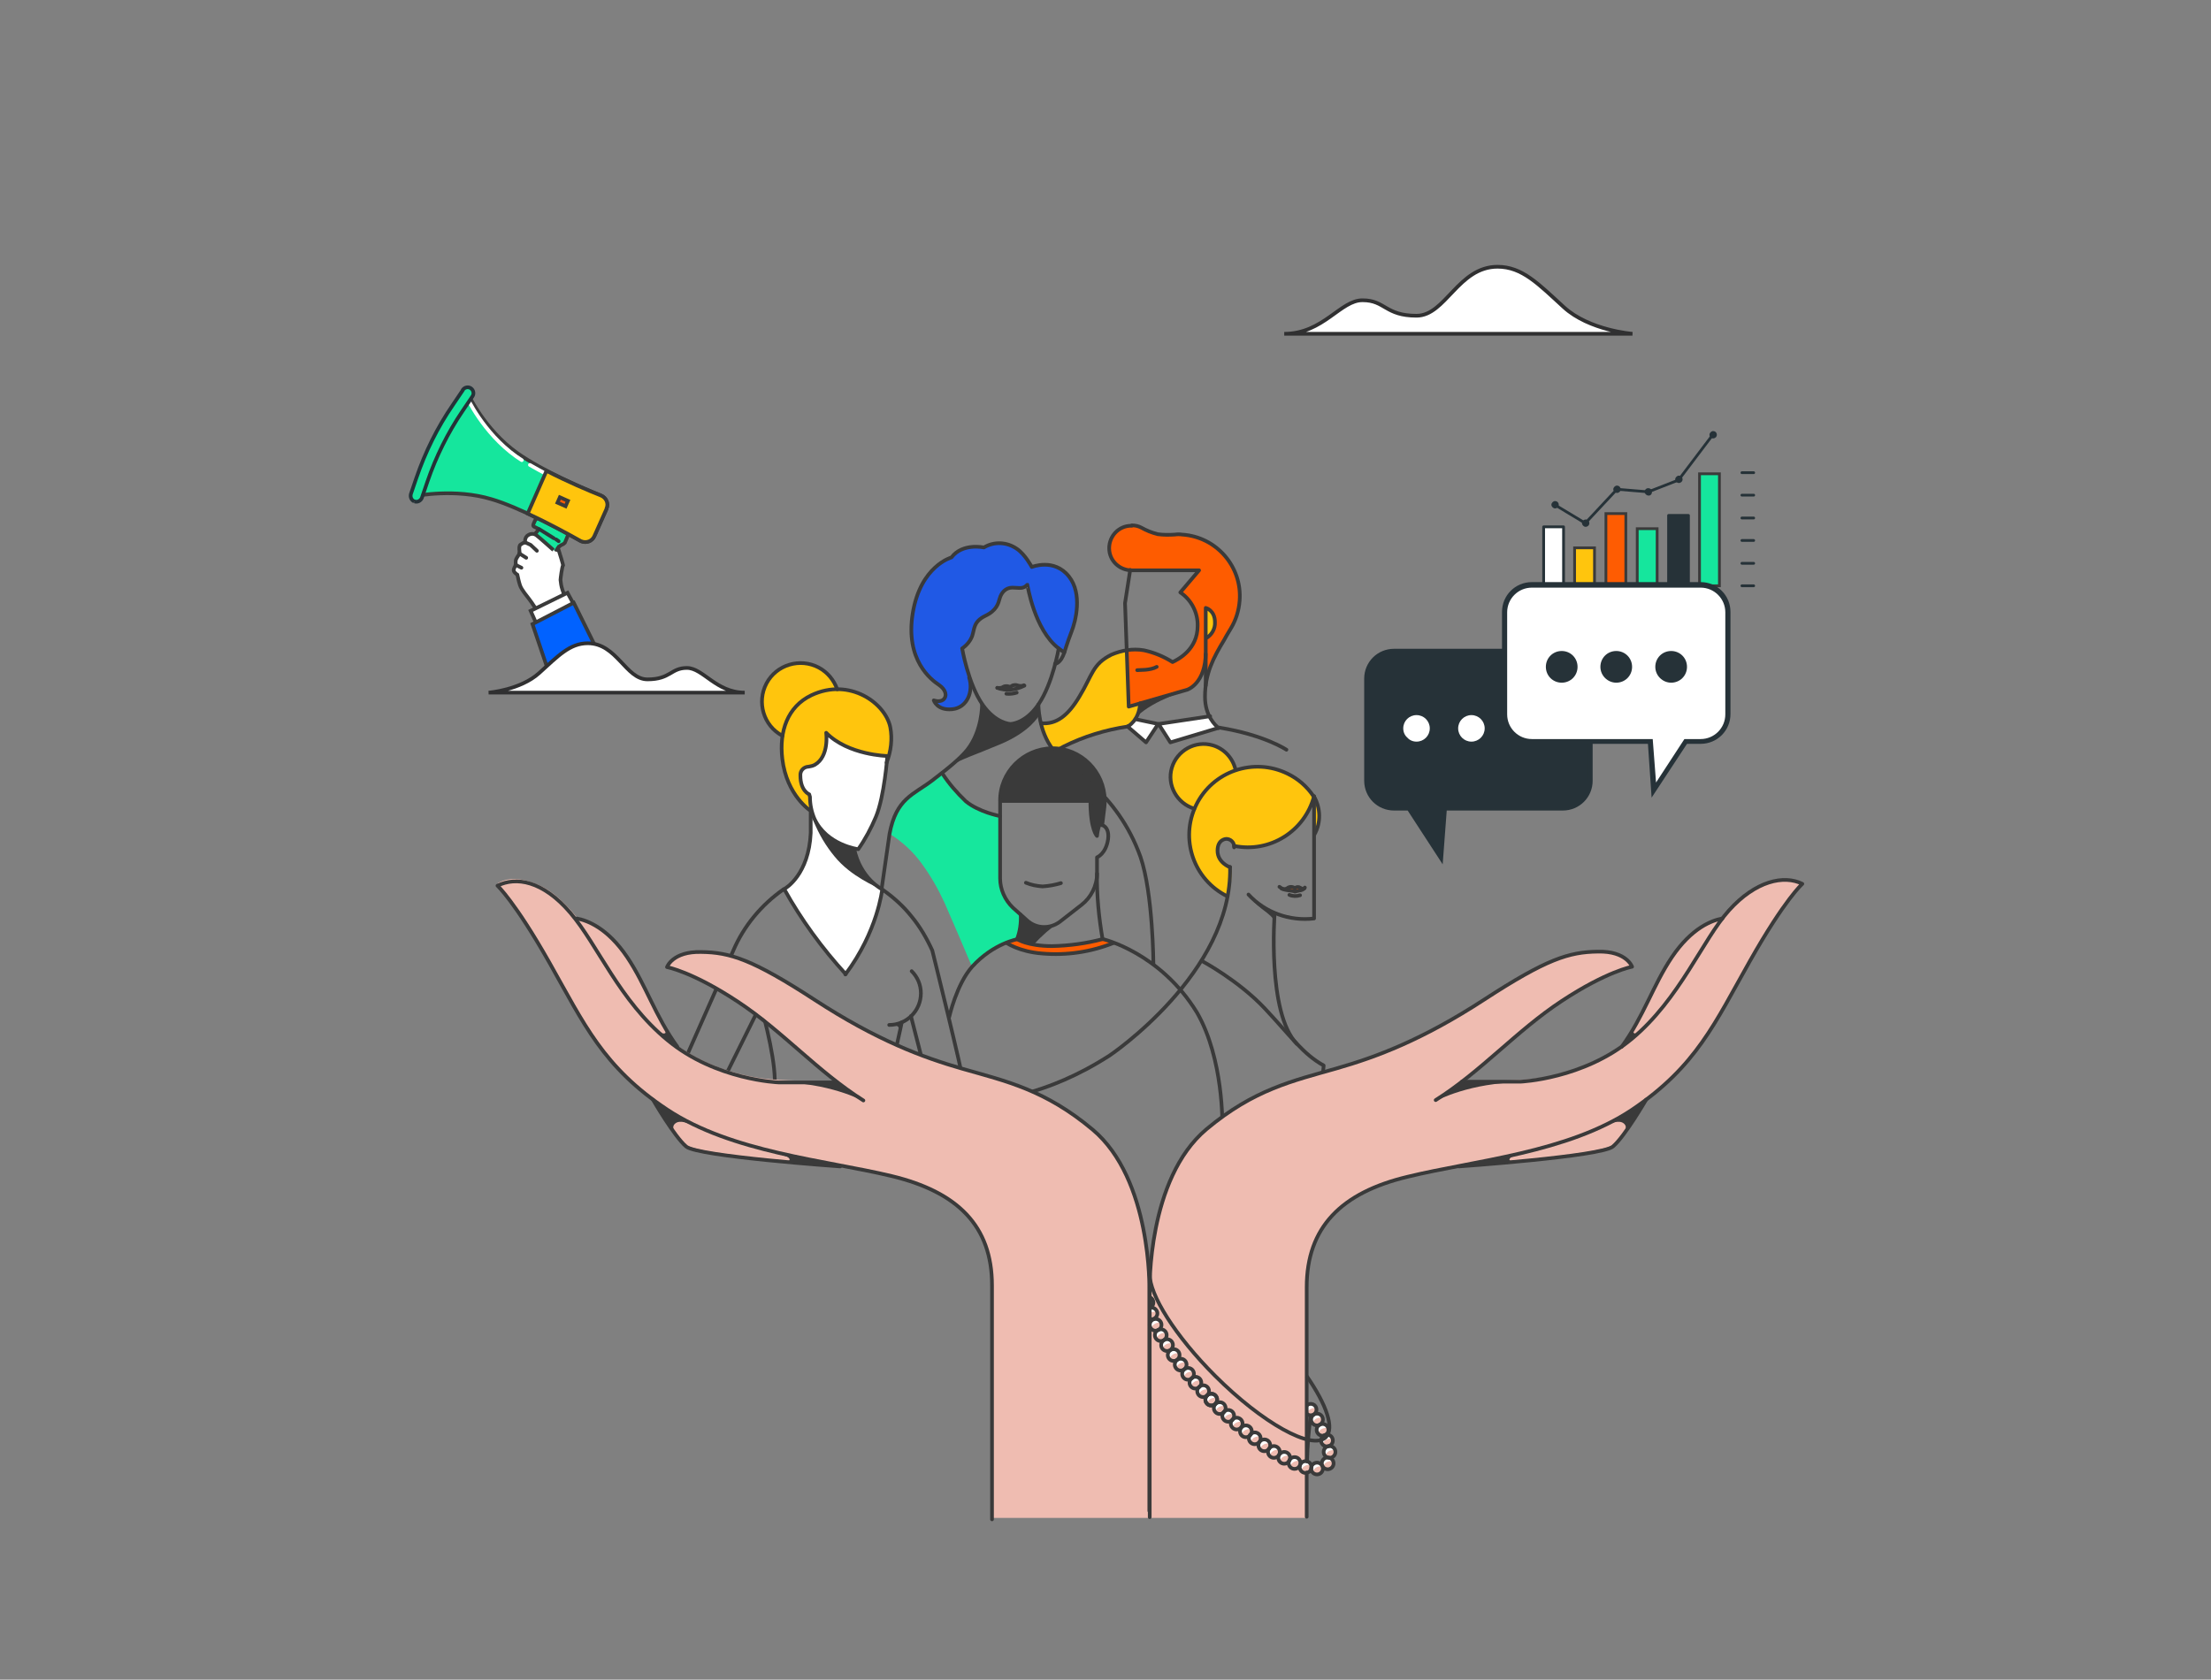 <?xml version="1.0" encoding="utf-8"?>
<!-- Generator: $$$/GeneralStr/196=Adobe Illustrator 27.6.0, SVG Export Plug-In . SVG Version: 6.00 Build 0)  -->
<svg version="1.1" id="Calque_1" xmlns="http://www.w3.org/2000/svg" xmlns:xlink="http://www.w3.org/1999/xlink" x="0px" y="0px"
	 viewBox="0 0 600 455.9" style="enable-background:new 0 0 600 455.9;" xml:space="preserve">
<rect x="0" y="0" width="600" height="455.9" fill="#808080" stroke="none"/>
<style type="text/css">
	.st0{fill:#FFFFFF;stroke:#263238;stroke-width:0.75;stroke-linecap:round;stroke-linejoin:round;}
	.st1{fill:#FFC50D;stroke:#3A3A3A;stroke-width:0.75;stroke-miterlimit:10;}
	.st2{fill:#FE5C02;stroke:#3A3A3A;stroke-width:0.75;stroke-miterlimit:10;}
	.st3{fill:#15E69D;stroke:#3A3A3A;stroke-width:0.75;}
	.st4{fill:#263238;stroke:#263238;stroke-width:0.75;stroke-linecap:round;stroke-linejoin:round;}
	.st5{fill:none;stroke:#263238;stroke-width:0.75;stroke-linecap:round;stroke-linejoin:round;}
	.st6{fill:#263238;}
	.st7{fill:none;stroke:#3A3A3A;stroke-dasharray:5.946,9.911;}
	.st8{fill:#15E69D;}
	.st9{fill:#FFFFFF;stroke:#1A004F;stroke-width:0.75;stroke-miterlimit:10;}
	.st10{fill:#FFC50D;}
	.st11{fill:#16E79D;}
	.st12{fill:#FE5C00;}
	.st13{fill:#FFFFFF;}
	.st14{fill:#3A3A3A;}
	.st15{fill:#2059E5;}
	.st16{fill:none;stroke:#3A3A3A;stroke-linecap:round;stroke-linejoin:round;}
	.st17{fill:none;stroke:#3A3A3A;stroke-miterlimit:10;}
	.st18{fill:#3A3A3A;stroke:#FFFFFF;stroke-width:0.75;stroke-linecap:round;stroke-linejoin:round;stroke-miterlimit:10;}
	.st19{fill:#0162FF;stroke:#3A3A3A;stroke-width:0.5;}
	.st20{opacity:0.29;fill:none;stroke:#FFFFFF;stroke-width:20;stroke-linejoin:round;}
	.st21{opacity:0.29;fill:none;stroke:#FFFFFF;stroke-width:40;stroke-linejoin:round;}
	.st22{opacity:0.7;fill:none;stroke:#FFFFFF;stroke-width:36;stroke-linecap:round;stroke-linejoin:round;}
	.st23{opacity:0.4;fill:#FFFFFF;}
	.st24{fill:#15E69D;stroke:#3A3A3A;}
	.st25{fill:#FFD03C;}
	.st26{fill:url(#Tracé_87358_00000134218103374296711400000001351968642868970375_);}
	.st27{fill:#FE5C02;}
	.st28{fill:#4E7AE8;}
	.st29{fill:url(#Tracé_87358_00000115500170457744668480000007876178999905400990_);}
	.st30{fill:url(#SVGID_1_);}
	.st31{fill:url(#Tracé_87358_00000137093714983016760400000016992040440666495122_);}
	.st32{fill:url(#SVGID_00000106835868530274389180000010454328985720368060_);}
	.st33{fill:url(#SVGID_00000102526949032790189360000000757343029104218299_);}
	.st34{fill:url(#Tracé_87358_00000145751642555450469770000009900885607224445347_);}
	.st35{fill:url(#SVGID_00000047033062902458442190000016135973700602123930_);}
	.st36{opacity:0.14;fill:#2059E5;}
	.st37{fill:#F5F5F5;}
	.st38{fill:#EBEBEB;}
	.st39{fill:#FFBE9D;}
	.st40{fill:#EB996E;}
	.st41{fill:#FF725E;}
	.st42{fill:#E0E0E0;}
	.st43{opacity:0.6;}
	.st44{fill:#455A64;}
	.st45{fill:#FFFFFF;stroke:#3A3A3A;}
	.st46{fill:#4FD1D9;}
	.st47{fill:#FF9D27;}
	.st48{fill:#FDF516;}
	.st49{fill:#3BAACF;}
	.st50{fill:#428BC1;}
	.st51{fill:#C5D0D8;}
	.st52{fill:#DAE3EA;}
	.st53{fill:#C94747;}
	.st54{fill:#F15744;}
	.st55{fill:#3E4347;}
	.st56{fill:#62727A;}
	.st57{fill:#EDF4F9;}
	.st58{fill:#94989B;}
	.st59{fill:#83BF4F;}
	.st60{fill:#75A843;}
	.st61{fill:none;}
	.st62{fill:#8A8A8A;}
	.st63{fill:#0062FF;}
	.st64{fill:#15E69D;stroke:#263238;stroke-width:0.5;stroke-linecap:round;stroke-linejoin:round;}
	.st65{fill:none;stroke:#263238;stroke-width:0.5;stroke-linecap:round;stroke-linejoin:round;}
	.st66{fill:#FFFFFF;stroke:#263238;stroke-width:0.5;stroke-linecap:round;stroke-linejoin:round;}
	.st67{fill:none;stroke:#263238;stroke-width:0.5;stroke-linecap:round;}
	.st68{fill:#263238;stroke:#263238;stroke-width:0.5;stroke-linecap:round;stroke-linejoin:round;}
	.st69{fill:#15E69D;stroke:#263238;stroke-width:0.5;stroke-miterlimit:10;}
	.st70{fill:#FFC50D;stroke:#263238;stroke-width:0.5;stroke-linecap:round;stroke-linejoin:round;}
	.st71{fill:#253238;}
	.st72{fill:#FFC50D;stroke:#3A3A3A;stroke-width:0.5;}
	.st73{fill:#FFFFFF;stroke:#253238;stroke-width:0.5;}
	.st74{fill:#FE5C02;stroke:#3A3A3A;stroke-width:0.5;}
	.st75{fill:none;stroke:#3A3A3A;stroke-width:0.6;stroke-linecap:round;stroke-linejoin:round;}
	.st76{fill:none;stroke:#3A3A3A;stroke-width:0.4;stroke-linecap:round;stroke-linejoin:round;}
	.st77{fill:#12E79D;}
	.st78{fill:none;stroke:#253238;stroke-dasharray:10;}
	.st79{clip-path:url(#SVGID_00000159437686853112495820000011547313382457893520_);}
	.st80{fill:#2059E5;stroke:#707070;stroke-width:0.5;}
	.st81{fill:none;stroke:#303031;stroke-width:0.5;stroke-miterlimit:10;}
	.st82{fill:#FFC50D;stroke:#707070;stroke-width:0.5;}
	.st83{fill:none;stroke:#3A3A3A;}
	.st84{fill:#FAFAFA;}
	.st85{clip-path:url(#SVGID_00000074412982816658096680000011615894469983704231_);}
	.st86{fill:none;stroke:#263238;stroke-miterlimit:10;}
	.st87{fill:#2059E5;stroke:#263238;stroke-width:0.5;}
	.st88{fill:#FAFAFA;stroke:#263238;}
	.st89{fill:none;stroke:#263238;stroke-width:0.5;stroke-miterlimit:10;}
	.st90{fill:#FFD03C;stroke:#263238;}
	.st91{fill:#FFFFFF;stroke:#3A3A3A;stroke-width:0.75;}
	.st92{fill:#FFC50D;stroke:#3A3A3A;}
	.st93{fill:#FE5C02;stroke:#3A3A3A;}
	.st94{fill:#2059E5;stroke:#3A3A3A;stroke-width:0.5;}
	.st95{opacity:0.3;}
	.st96{fill:none;stroke:#3A3A3A;stroke-width:0.7;}
	.st97{fill:#303031;}
	.st98{clip-path:url(#SVGID_00000054947744616589508150000016225697008038387859_);}
	.st99{fill:none;stroke:#3A3A3A;stroke-width:0.75;}
	.st100{fill:#15E69D;stroke:#3A3A3A;stroke-width:0.5;}
	.st101{fill:#FFFFFF;stroke:#3A3A3A;stroke-width:0.5;}
	.st102{fill:#FFFFFF;stroke:#263238;stroke-linecap:round;stroke-linejoin:round;}
	.st103{fill:#CCCCCC;}
	.st104{fill:#2059E5;stroke:#253238;stroke-width:0.5;}
	.st105{clip-path:url(#SVGID_00000092446840918162700000000008930939230792489405_);}
	.st106{fill:#0062FF;stroke:#263238;stroke-width:0.5;stroke-miterlimit:10;}
	.st107{fill:#FFC50D;stroke:#253238;stroke-width:0.5;}
	.st108{clip-path:url(#SVGID_00000163072488112504375450000007094731630422425000_);}
	.st109{clip-path:url(#SVGID_00000145771019225556455950000018199493860820976266_);}
	.st110{clip-path:url(#SVGID_00000034798977544959188890000014291015415792320176_);}
	.st111{clip-path:url(#SVGID_00000062156956236191813120000015555558506682730156_);}
	.st112{clip-path:url(#SVGID_00000105423574677774370500000014765107590156222871_);}
	.st113{clip-path:url(#SVGID_00000034070833997726682250000002364935242165204138_);}
	.st114{clip-path:url(#SVGID_00000033328105207317072140000004010304381119528345_);}
	.st115{clip-path:url(#SVGID_00000005243909436069808050000015255923344971343539_);}
	.st116{clip-path:url(#SVGID_00000129168927777945520530000013371075617447724201_);}
	.st117{clip-path:url(#SVGID_00000049911148249747688760000001206332461542246573_);}
	.st118{fill:url(#Tracé_87358_00000124129760002061423470000017713974992692789397_);}
	.st119{opacity:0.15;}
	.st120{opacity:0.16;}
	.st121{fill:#2059E5;stroke:#263238;}
	.st122{fill:#FFFFFF;stroke:#263238;}
	.st123{fill:#FE5C02;stroke:#263238;}
	.st124{fill:#15E69D;stroke:#263238;}
	.st125{fill:#446A72;}
	.st126{fill:#EFBCB1;}
	.st127{fill:#5D7BDB;}
	.st128{fill:#FFFFFF;stroke:#303031;stroke-miterlimit:10;}
	.st129{fill:none;stroke:#3A3A3A;stroke-dasharray:6.032,10.054;}
	.st130{fill:#446A72;stroke:#263238;stroke-miterlimit:10;}
	.st131{fill:#263238;stroke:#FFFFFF;stroke-width:0.75;stroke-linejoin:round;}
	.st132{fill:#FE5C02;stroke:#263238;stroke-miterlimit:10;}
	.st133{fill:none;stroke:#263238;stroke-width:0.75;stroke-miterlimit:10;}
	.st134{fill:#FFFFFF;stroke:#3A3A3A;stroke-linecap:round;stroke-linejoin:round;}
	.st135{fill:#FFC50D;stroke:#3A3A3A;stroke-miterlimit:10;}
	.st136{fill:none;stroke:#FFFFFF;stroke-linecap:round;stroke-miterlimit:10;}
	.st137{fill:#5D7BDB;stroke:#3A3A3A;}
	.st138{fill:#4E7AE8;stroke:#3A3A3A;}
	.st139{fill:#FFFFFF;stroke:#3A3A3A;stroke-miterlimit:10;}
	.st140{fill:#24EFDB;}
	.st141{fill:none;stroke:#3A3A3A;stroke-dasharray:6.038,10.063;}
	.st142{fill:#EFBCB1;stroke:#3A3A3A;stroke-linecap:round;stroke-linejoin:round;}
	.st143{fill:#42ADE2;}
	.st144{fill:#333333;}
	.st145{fill:#B0BDC6;}
	.st146{fill:#ED4C5C;}
	.st147{fill:#AA1D39;}
	.st148{fill:#5B0617;}
	.st149{fill:#4B4D4F;}
	.st150{fill:#898A90;}
	.st151{fill:#4BD37B;}
	.st152{fill:#FFDD67;}
	.st153{fill:#EBA352;}
	.st154{opacity:0.7;fill:#FFFFFF;enable-background:new    ;}
	.st155{fill:#D1D1D1;}
	.st156{fill:none;stroke:#263238;stroke-width:2;stroke-miterlimit:10;}
	.st157{fill:#0062FF;stroke:#263238;stroke-miterlimit:10;}
	.st158{fill:#263238;stroke:#263238;stroke-miterlimit:10;}
	.st159{fill:#FFFFFF;stroke:#263238;stroke-miterlimit:10;}
	.st160{opacity:0.44;fill:#FFFFFF;enable-background:new    ;}
	.st161{fill:#7D7D7D;stroke:#263238;stroke-linecap:round;stroke-linejoin:round;}
	.st162{fill:none;stroke:#263238;stroke-linecap:round;stroke-linejoin:round;}
	.st163{fill:#DD6663;}
	.st164{fill:#EFBCB1;stroke:#263238;stroke-miterlimit:10;}
	.st165{fill:none;stroke:#282D2B;}
	.st166{fill:#22C3E5;}
	.st167{fill:none;stroke:#3A3A3A;stroke-linecap:round;}
	.st168{fill:none;stroke:#3A3A3A;stroke-linejoin:round;}
	.st169{fill:#3A3A3A;stroke:#3A3A3A;stroke-miterlimit:10;}
	.st170{fill:#92E3A9;stroke:#263238;stroke-miterlimit:10;}
	.st171{fill:#DBDBDB;stroke:#263238;stroke-linecap:round;stroke-linejoin:round;}
	.st172{fill:#92E3A9;stroke:#263238;stroke-linecap:round;stroke-linejoin:round;}
	.st173{fill:#263238;stroke:#263238;stroke-linecap:round;stroke-linejoin:round;}
	.st174{opacity:0.2;enable-background:new    ;}
	.st175{opacity:0.3;enable-background:new    ;}
	.st176{fill-rule:evenodd;clip-rule:evenodd;fill:#999999;stroke:#263238;stroke-miterlimit:10;}
	.st177{fill-rule:evenodd;clip-rule:evenodd;fill:#FFFFFF;}
	.st178{fill:none;stroke:#D4D4D4;stroke-miterlimit:10;}
	.st179{fill:none;stroke:#FFFFFF;stroke-miterlimit:10;}
	.st180{fill-rule:evenodd;clip-rule:evenodd;fill:#D4D4D4;}
	.st181{opacity:0.1;fill-rule:evenodd;clip-rule:evenodd;fill:#FFFFFF;enable-background:new    ;}
	.st182{opacity:0.1;fill:#FFFFFF;enable-background:new    ;}
	.st183{fill-rule:evenodd;clip-rule:evenodd;fill:#D4D4D4;stroke:#263238;stroke-miterlimit:10;}
	.st184{fill:none;stroke:#FFFFFF;stroke-linecap:round;stroke-linejoin:round;}
	.st185{fill:#DBDBDB;}
	.st186{fill:#A6A6A6;}
	.st187{fill:#FFC727;}
	.st188{fill:none;stroke:#FFFFFF;stroke-width:2;}
	.st189{fill:#37474F;}
	.st190{fill:none;stroke:#E6E6E6;stroke-miterlimit:10;}
	.st191{fill:#BA68C8;}
	.st192{opacity:0.45;enable-background:new    ;}
	.st193{opacity:0.35;enable-background:new    ;}
	.st194{opacity:0.55;enable-background:new    ;}
	.st195{opacity:0.5;fill:#FFFFFF;enable-background:new    ;}
	.st196{opacity:0.8;fill:#FFFFFF;enable-background:new    ;}
	.st197{opacity:0.6;fill:#FFFFFF;enable-background:new    ;}
	.st198{fill:#D4D4D4;}
	.st199{fill:#707070;stroke:#263238;stroke-linejoin:round;}
	.st200{fill:#263238;stroke:#263238;stroke-linejoin:round;}
	.st201{clip-path:url(#SVGID_00000105428451035562743280000009857362718341684645_);}
	.st202{fill:#92E3A9;stroke:#FFFFFF;stroke-width:3;stroke-miterlimit:10;}
	.st203{clip-path:url(#SVGID_00000103981686226624099100000006164106893994149543_);}
	.st204{opacity:0.4;fill:#92E3A9;enable-background:new    ;}
	.st205{fill:#92E3A9;}
	.st206{opacity:0.2;}
	.st207{clip-path:url(#SVGID_00000137112612074972259310000007935593400136207496_);}
	.st208{fill:#92E3A9;stroke:#263238;stroke-width:1.002;stroke-linecap:round;stroke-linejoin:round;stroke-miterlimit:4.007;}
	.st209{fill:#FFD03C;stroke:#263238;stroke-linecap:round;stroke-linejoin:round;}
	.st210{fill:#FE5C02;stroke:#263238;stroke-linecap:round;stroke-linejoin:round;}
	.st211{clip-path:url(#SVGID_00000116925381059518277350000017450799440584225452_);}
	.st212{clip-path:url(#SVGID_00000136398891226883823320000017386441341860375472_);}
	.st213{fill:#5D7BDB;stroke:#263238;stroke-linecap:round;stroke-linejoin:round;}
	.st214{fill:none;stroke:#FFFFFF;stroke-width:2;stroke-linecap:round;stroke-linejoin:round;}
	.st215{fill:none;stroke:#FFFFFF;}
	.st216{fill:none;stroke:#2E353A;stroke-linecap:round;stroke-linejoin:round;}
	.st217{fill:#0162FF;stroke:#3A3A3A;}
	.st218{fill:#15E69D;stroke:#253238;}
	.st219{fill:none;stroke:#3A3A3A;stroke-width:0.75;stroke-linecap:round;stroke-linejoin:round;}
	.st220{fill:#ED947B;}
	.st221{fill:none;stroke:#303031;stroke-miterlimit:10;}
	.st222{fill:none;stroke:#303031;stroke-width:0.4;stroke-miterlimit:10;}
	.st223{fill:#EA963F;}
	.st224{fill:#D37139;}
	.st225{fill:#2BD896;}
	.st226{fill:#FE5C02;stroke:#3A3A3A;stroke-linecap:round;stroke-linejoin:round;}
	.st227{fill:#ED947B;stroke:#3A3A3A;stroke-linecap:round;stroke-linejoin:round;}
	.st228{fill:none;stroke:#3A3A3A;stroke-linecap:round;stroke-linejoin:round;stroke-dasharray:2,3;}
	.st229{fill:url(#SVGID_00000008144822614799225060000009714904865244243104_);}
	.st230{clip-path:url(#SVGID_00000054262737764382147990000013838450033308811967_);}
	.st231{opacity:0.4;fill:none;stroke:#3A3A3A;stroke-linecap:round;stroke-linejoin:round;}
	.st232{clip-path:url(#SVGID_00000098189590883740055240000010511893242127487639_);}
	.st233{fill:none;stroke:#707070;stroke-width:0.5;}
	.st234{fill:none;stroke:#2E353A;stroke-width:0.5;stroke-linecap:round;stroke-linejoin:round;}
	.st235{fill:none;stroke:#FFFFFF;stroke-width:0.5;stroke-linecap:round;stroke-linejoin:round;}
	.st236{fill:#15E69D;stroke:#253238;stroke-width:0.5;}
	.st237{fill:#15E69D;stroke:#707070;stroke-width:0.5;}
	.st238{fill:#2E353A;stroke:#707070;stroke-width:0.5;}
	.st239{fill:#FE5C02;stroke:#707070;stroke-width:0.5;}
	.st240{fill:#FFFFFF;stroke:#707070;stroke-width:0.5;}
	.st241{fill:#0162FF;stroke:#707070;stroke-width:0.5;}
	.st242{clip-path:url(#SVGID_00000063616356326136241460000017207422144530253194_);}
	.st243{fill:#FE5C02;stroke:#3A3A3A;stroke-miterlimit:10;}
	.st244{fill:#4E7AE8;stroke:#3A3A3A;stroke-miterlimit:10;}
	.st245{fill:#15E69D;stroke:#263238;stroke-miterlimit:10;}
	.st246{fill:#FE5C02;stroke:#2E353A;stroke-width:0.5;}
	.st247{fill:#FFFFFF;stroke:#2E353A;stroke-width:0.5;}
	.st248{fill:#FFC50D;stroke:#2E353A;stroke-width:0.5;}
	.st249{fill:#15E69D;stroke:#2E353A;stroke-width:0.5;}
	.st250{fill:#B2B2B2;stroke:#263238;stroke-linecap:round;stroke-linejoin:round;}
	.st251{fill:#2059E5;stroke:#3A3A3A;stroke-width:0.75;}
	.st252{fill:#EFBCB1;stroke:#3A3A3A;stroke-width:0.75;stroke-linecap:round;stroke-linejoin:round;}
	.st253{fill:#16E79D;stroke:#3A3A3A;stroke-width:0.4;stroke-linecap:round;stroke-linejoin:round;stroke-miterlimit:10;}
	.st254{fill:#FFFFFF;stroke:#3A3A3A;stroke-width:0.4;stroke-linecap:round;stroke-linejoin:round;stroke-miterlimit:10;}
	
		.st255{fill:#FFFFFF;stroke:#3A3A3A;stroke-width:0.4;stroke-linecap:round;stroke-linejoin:round;stroke-miterlimit:10;enable-background:new    ;}
	.st256{fill:#FFC50D;stroke:#3A3A3A;stroke-width:0.4;stroke-linecap:round;stroke-linejoin:round;stroke-miterlimit:10;}
	.st257{fill:#FFFFFF;stroke:#263238;stroke-width:0.5;stroke-miterlimit:10;}
	.st258{fill:#808080;stroke:#263238;stroke-linecap:round;stroke-linejoin:round;}
	.st259{fill:#EFBCB1;stroke:#3A3A3A;stroke-width:0.5;stroke-linecap:round;stroke-linejoin:round;}
	.st260{fill:#FE5C02;stroke:#3A3A3A;stroke-width:0.5;stroke-miterlimit:10;}
	.st261{fill:none;stroke:#3A3A3A;stroke-width:0.4;stroke-linecap:round;stroke-linejoin:round;stroke-miterlimit:10;}
	.st262{fill:#3A3A3A;stroke:#3A3A3A;stroke-width:0.75;stroke-linecap:round;stroke-linejoin:round;stroke-miterlimit:10;}
	.st263{fill:#FFFFFF;stroke:#3A3A3A;stroke-width:0.75;stroke-linecap:round;stroke-linejoin:round;stroke-miterlimit:10;}
	.st264{fill:none;stroke:#FFFFFF;stroke-width:0.929;stroke-miterlimit:10;}
	.st265{fill:#FFC50D;stroke:#3A3A3A;stroke-width:0.75;stroke-linecap:round;stroke-linejoin:round;stroke-miterlimit:10;}
	.st266{fill:#FFFFFF;stroke:#303031;stroke-width:0.75;stroke-miterlimit:10;}
	.st267{fill:none;stroke:#3A3A3A;stroke-width:0.75;stroke-linecap:round;stroke-linejoin:round;stroke-miterlimit:10;}
	.st268{fill:#2059E5;stroke:#303031;stroke-width:0.4;stroke-miterlimit:10;}
	.st269{fill:#3A3A3A;stroke:#3A3A3A;stroke-width:0.5;}
	.st270{fill:#B8EEF2;}
	.st271{fill:none;stroke:#3A3A3A;stroke-linecap:round;stroke-linejoin:round;stroke-miterlimit:10;}
	.st272{fill:none;stroke:#3A3A3A;stroke-linecap:round;stroke-linejoin:round;stroke-dasharray:10.099,10.099;}
	.st273{fill:none;stroke:#3A3A3A;stroke-linecap:round;stroke-linejoin:round;stroke-dasharray:5.666,5.666;}
	.st274{fill:none;stroke:#303031;stroke-width:0.75;stroke-miterlimit:10;}
	.st275{fill:#303031;stroke:#303031;stroke-width:0.75;stroke-miterlimit:10;}
	.st276{fill:#FFF61A;}
	.st277{clip-path:url(#SVGID_00000130624282042727674890000003240859060094012824_);}
	.st278{clip-path:url(#SVGID_00000123402320346464777440000014746483400091497400_);}
	.st279{clip-path:url(#SVGID_00000088107982349877689730000000499588819645363085_);}
	.st280{clip-path:url(#SVGID_00000094590377378557922400000017719175770846494855_);}
	.st281{clip-path:url(#SVGID_00000152264471516541794090000014713168059249039241_);}
	.st282{clip-path:url(#SVGID_00000132067249135858393690000010035315040857867139_);}
	.st283{clip-path:url(#SVGID_00000125589426859522129450000008910749060286192271_);}
	.st284{clip-path:url(#SVGID_00000004540745742956327210000004055616859751315630_);}
	.st285{fill:none;stroke:#FFC50D;stroke-linecap:round;stroke-linejoin:round;stroke-miterlimit:10;}
	.st286{fill:#1795FC;}
	.st287{fill:#EB5827;}
	.st288{fill:#16C9F2;}
	.st289{clip-path:url(#SVGID_00000147908935985585949670000006234020184452445837_);}
	.st290{fill:none;stroke:#FFFFFF;stroke-linecap:round;stroke-linejoin:round;stroke-dasharray:4.258,4.258;}
	.st291{fill:#FFFFFF;stroke:#3A3A3A;stroke-linecap:round;stroke-linejoin:round;stroke-miterlimit:10;}
	.st292{fill:#1795FC;stroke:#3A3A3A;stroke-width:0.75;stroke-linecap:round;stroke-linejoin:round;stroke-miterlimit:10;}
	.st293{fill:none;stroke:#3A3A3A;stroke-width:0.75;stroke-miterlimit:10;}
	.st294{fill:none;stroke:#FFFFFF;stroke-width:0.75;stroke-linecap:round;stroke-linejoin:round;}
	.st295{fill:none;stroke:#FFFFFF;stroke-width:0.75;stroke-linecap:round;stroke-linejoin:round;stroke-dasharray:3.646,3.646;}
	.st296{fill:none;stroke:#1795FC;stroke-linecap:round;stroke-linejoin:round;stroke-miterlimit:10;}
	.st297{fill:none;stroke:#3A3A3A;stroke-width:0.75;stroke-linecap:round;stroke-linejoin:round;stroke-dasharray:3.337,3.337;}
	.st298{fill:none;stroke:#FCFCFC;stroke-width:0.75;stroke-linecap:round;stroke-linejoin:round;stroke-miterlimit:10;}
	.st299{fill:none;stroke:#FFFFFF;stroke-linecap:round;stroke-linejoin:round;stroke-dasharray:4.077,4.077;}
	.st300{fill:none;stroke:#FFFFFF;stroke-linecap:round;stroke-linejoin:round;stroke-dasharray:4.445,4.445;}
	.st301{fill:none;stroke:#FFFFFF;stroke-linecap:round;stroke-linejoin:round;stroke-miterlimit:10;}
	.st302{fill:#2059E5;stroke:#3A3A3A;stroke-width:0.75;stroke-linecap:round;stroke-linejoin:round;stroke-miterlimit:10;}
	.st303{fill:none;stroke:#FFFFFF;stroke-linecap:round;stroke-linejoin:round;stroke-dasharray:4.29,4.29;}
	.st304{fill:none;stroke:#3A3A3A;stroke-dasharray:6.04,10.067;}
	.st305{clip-path:url(#SVGID_00000002366573697598782340000017692121672907618969_);}
	.st306{fill:#FFFFFF;stroke:#3A3A3A;stroke-linejoin:round;}
	.st307{fill:#19E59D;}
	.st308{fill:none;stroke:#3A3A3A;stroke-width:0.5;stroke-linecap:round;stroke-linejoin:round;}
	.st309{fill:#19E59D;stroke:#3A3A3A;stroke-width:0.75;stroke-miterlimit:10;}
	.st310{clip-path:url(#SVGID_00000103950923307493470270000010175808365639998905_);}
	.st311{clip-path:url(#SVGID_00000140704344008900544500000005825345335058889147_);}
	.st312{fill:#4E7AE8;stroke:#3A3A3A;stroke-width:0.75;stroke-miterlimit:10;}
	.st313{fill:#3A3A3A;stroke:#3A3A3A;stroke-width:0.75;stroke-miterlimit:10;}
	.st314{fill:#15E69D;stroke:#263238;stroke-width:0.75;stroke-miterlimit:10;}
	.st315{fill:none;stroke:#FFFFFF;stroke-width:0.75;stroke-linecap:round;stroke-miterlimit:10;}
	.st316{clip-path:url(#SVGID_00000075857524822617040890000013563006956278215592_);}
	.st317{clip-path:url(#SVGID_00000165220514281609282060000018349732869653375659_);}
	.st318{clip-path:url(#SVGID_00000072247780508232618100000002837598517331347383_);}
	.st319{clip-path:url(#SVGID_00000140009044042911404890000012486217864880863421_);}
	.st320{clip-path:url(#SVGID_00000031888264057947796530000015583582452746333363_);}
	.st321{clip-path:url(#SVGID_00000130613831534984340980000002207432816315067310_);}
	.st322{clip-path:url(#SVGID_00000163792385909844156690000011969022778078045056_);}
	.st323{clip-path:url(#SVGID_00000006666957472232547200000018344095942185886084_);}
</style>
<g id="freepik--Improvement--inject-265_00000042705132401451795620000012157893249854252212_">
	<rect x="418.9" y="143" class="st0" width="5.4" height="16.1"/>
	<rect x="427.3" y="148.7" class="st1" width="5.4" height="10.3"/>
	<rect x="435.8" y="139.4" class="st2" width="5.4" height="19.6"/>
	<rect x="444.3" y="143.5" class="st3" width="5.4" height="15.6"/>
	<rect x="452.8" y="139.9" class="st4" width="5.4" height="19.1"/>
	<rect x="461.2" y="128.6" class="st3" width="5.4" height="30.4"/>
	<line class="st5" x1="472.7" y1="128.3" x2="475.9" y2="128.3"/>
	<line class="st5" x1="472.7" y1="134.4" x2="475.9" y2="134.4"/>
	<line class="st5" x1="472.7" y1="140.6" x2="475.9" y2="140.6"/>
	<line class="st5" x1="472.7" y1="146.7" x2="475.9" y2="146.7"/>
	<line class="st5" x1="472.7" y1="152.9" x2="475.9" y2="152.9"/>
	<line class="st5" x1="472.7" y1="159" x2="475.9" y2="159"/>
	<polyline class="st5" points="421.9,137 430.2,142 438.8,132.8 447.3,133.5 455.5,130.3 464.8,118 	"/>
	<path class="st6" d="M423,137c0-0.6-0.5-1-1-1s-1,0.5-1,1s0.5,1,1,1S423,137.6,423,137z"/>
	<path class="st6" d="M431.3,142c0-0.6-0.5-1-1-1s-1,0.5-1,1s0.5,1,1,1S431.3,142.6,431.3,142z"/>
	<path class="st6" d="M439.8,132.8c0-0.6-0.5-1-1-1s-1,0.5-1,1s0.5,1,1,1S439.8,133.4,439.8,132.8z"/>
	<path class="st6" d="M448.3,133.5c0-0.6-0.5-1-1-1c-0.6,0-1,0.5-1,1s0.5,1,1,1C447.9,134.6,448.3,134.1,448.3,133.5z"/>
	<path class="st6" d="M456.6,130.1c0-0.6-0.5-1-1-1s-1,0.5-1,1c0,0.6,0.5,1,1,1S456.6,130.7,456.6,130.1z"/>
	<path class="st6" d="M465.9,118c0-0.6-0.5-1-1-1s-1,0.5-1,1c0,0.6,0.5,1,1,1S465.9,118.6,465.9,118z"/>
</g>
<g>
	<path id="Tracé_111238_00000144322589790517050070000004726842116450075555_" class="st6" d="M424.2,176.8h-45.8
		c-4.1,0-7.4,3.3-7.4,7.3c0,0,0,0,0,0v27.7c0,4.1,3.3,7.4,7.4,7.4c0,0,0,0,0,0h4l8.7,13.2l1-13.2h32.1c4.1,0,7.4-3.3,7.4-7.3
		c0,0,0,0,0,0v-27.7C431.6,180.1,428.3,176.8,424.2,176.8C424.2,176.8,424.2,176.8,424.2,176.8z"/>
	<path id="Tracé_111239_00000173865598138563601060000005469051312084017834_" class="st6" d="M382,220h-3.7
		c-4.5,0-8.1-3.6-8.1-8.1v-27.7c0-4.5,3.6-8.1,8.1-8.1h45.8c4.5,0,8.1,3.6,8.1,8.1v27.7c0,4.5-3.6,8.1-8.1,8.1h-31.5l-1.1,14.6
		L382,220z M378.4,177.5c-3.7,0-6.7,3-6.7,6.7v27.7c0,3.7,3,6.7,6.7,6.7h4.4l7.7,11.8l0.9-11.8h32.8c3.7,0,6.7-3,6.7-6.7v-27.7
		c0-3.7-3-6.7-6.7-6.7H378.4z"/>
	<path id="Tracé_111240_00000094587103353095439200000004513973662908680382_" class="st13" d="M410.6,197.7c0-2,1.6-3.6,3.6-3.6
		c2,0,3.6,1.6,3.6,3.6c0,2-1.6,3.6-3.6,3.6c-1,0-1.9-0.4-2.5-1.1C411,199.6,410.6,198.7,410.6,197.7L410.6,197.7z"/>
	<circle id="Ellipse_373_00000080901001218234377460000017708820617866014866_" class="st13" cx="399.3" cy="197.7" r="3.6"/>
	<path id="Tracé_111241_00000148646632545490344430000005067799336464713862_" class="st13" d="M380.8,197.7c0-2,1.6-3.6,3.6-3.6
		c2,0,3.6,1.6,3.6,3.6c0,2-1.6,3.6-3.6,3.6c-1,0-1.9-0.4-2.5-1.1C381.2,199.6,380.8,198.7,380.8,197.7z"/>
	<path id="Tracé_111242_00000036211339732347546340000008404106548238308017_" class="st13" d="M415.7,158.8h45.8
		c4.1,0,7.4,3.3,7.4,7.4v27.7c0,4.1-3.3,7.4-7.4,7.4c0,0,0,0,0,0h-4l-8.7,13.2l-1-13.2h-32.1c-4.1,0-7.4-3.3-7.4-7.3c0,0,0,0,0,0
		v-27.7C408.4,162.1,411.7,158.8,415.7,158.8L415.7,158.8z"/>
	<path id="Tracé_111243_00000104690856437800668880000017721225218934357639_" class="st6" d="M447.2,201.9h-31.5
		c-4.5,0-8.1-3.6-8.1-8.1v-27.7c0-4.5,3.6-8.1,8.1-8.1h45.8c4.5,0,8.1,3.6,8.1,8.1v27.7c0,4.5-3.6,8.1-8.1,8.1h-3.7l-9.6,14.6
		L447.2,201.9z M415.7,159.5c-3.7,0-6.7,3-6.7,6.7v27.7c0,3.7,3,6.7,6.7,6.7h32.8l0.9,11.8l7.7-11.8h4.4c3.7,0,6.7-3,6.7-6.7v-27.7
		c0-3.7-3-6.7-6.7-6.7L415.7,159.5z"/>
	<path id="Tracé_111244_00000080181552117459801350000016649011195401590400_" class="st6" d="M449.9,181c0-2,1.6-3.6,3.6-3.6
		c2,0,3.6,1.6,3.6,3.6c0,2-1.6,3.6-3.6,3.6S449.9,183,449.9,181L449.9,181z"/>
	<path id="Tracé_111245_00000056410116630617890620000007887516017336301727_" class="st6" d="M449.2,181
		C449.2,181,449.2,181,449.2,181c0-2.4,1.9-4.3,4.3-4.3c2.4,0,4.3,1.9,4.3,4.3c0,2.4-1.9,4.3-4.3,4.3
		C451.2,185.3,449.2,183.4,449.2,181z M450.6,181C450.6,181.1,450.6,181.1,450.6,181c0,1.6,1.3,2.9,2.9,2.9c1.6,0,2.9-1.3,2.9-2.9
		c0-1.6-1.3-2.9-2.9-2.9C451.9,178.1,450.6,179.4,450.6,181z"/>
	<path id="Tracé_111246_00000085948760534720718430000013259039527622878611_" class="st6" d="M435.1,181c0-2,1.6-3.6,3.6-3.6
		s3.6,1.6,3.6,3.6c0,2-1.6,3.6-3.6,3.6S435.1,183,435.1,181L435.1,181z"/>
	<path id="Tracé_111247_00000070098477397588856580000002680175995028899001_" class="st6" d="M434.3,181
		C434.3,181,434.3,181,434.3,181c0-2.4,1.9-4.3,4.3-4.3c2.4,0,4.3,1.9,4.3,4.3c0,2.4-1.9,4.3-4.3,4.3
		C436.3,185.3,434.3,183.4,434.3,181z M435.7,181C435.7,181.1,435.7,181.1,435.7,181c0,1.6,1.3,2.9,2.9,2.9c1.6,0,2.9-1.3,2.9-2.9
		c0-1.6-1.3-2.9-2.9-2.9C437,178.1,435.7,179.4,435.7,181z"/>
	<path id="Tracé_111248_00000090254820002156745550000011357523495108903296_" class="st6" d="M420.2,181c0-2,1.6-3.6,3.6-3.6
		c2,0,3.6,1.6,3.6,3.6c0,2-1.6,3.6-3.6,3.6S420.2,183,420.2,181L420.2,181z"/>
	<path id="Tracé_111249_00000023260547210629049140000006661435362128226744_" class="st6" d="M419.5,181
		C419.5,181,419.5,181,419.5,181c0-2.4,1.9-4.3,4.3-4.3c2.4,0,4.3,1.9,4.3,4.3c0,2.4-1.9,4.3-4.3,4.3
		C421.4,185.3,419.5,183.4,419.5,181z M420.9,181C420.9,181.1,420.9,181.1,420.9,181c0,1.6,1.3,2.9,2.9,2.9c1.6,0,2.9-1.3,2.9-2.9
		c0-1.6-1.3-2.9-2.9-2.9C422.2,178.1,420.9,179.4,420.9,181z"/>
</g>
<g>
	<g>
		<path id="Tracé_180895_00000034064689393149058180000011263020024249548982_" class="st24" d="M155.6,141.4c0,0-2,5.3-2.3,5.9
			c-0.2,0.2-0.4,0.4-0.7,0.5c-0.7,0.3-1.2,0.8-1.5,1.5c-1.5,2.9-5.3,10.3-5.5,10.6c-0.3,0.3-0.9,0.7-1.4,0.4s-3.6-2.8-3.6-4.1
			c0.1-1.3,0.5-0.9,1.1-1.5c0.5-0.5,2.1-4.3,2.7-5.8c0.2-0.4,0.1-0.8-0.2-1.1l-0.8-1c0,0,2.7-2.7,2.7-3.1c0-0.4-1.3-0.6-1.4-1
			c-0.1-0.4,0.8-2,0.8-2L155.6,141.4z"/>
		
			<line id="Ligne_1987_00000081614077029130891770000015226008685523763346_" class="st216" x1="150.9" y1="146.4" x2="151.6" y2="146.9"/>
		
			<line id="Ligne_1988_00000060032302424847169730000009822426561223155601_" class="st216" x1="146.3" y1="143.6" x2="150.3" y2="146.1"/>
		<path id="Tracé_180899_00000133509913989651134640000005990886194731125933_" class="st45" d="M150.9,149.7
			c0.1-0.3,0.3-0.6,0.5-0.9c0.1,0.2,0.1,0.3,0.2,0.5c0,0,0.5,1.6,0.8,2.6c0.3,1,0.4,1.5,0.4,1.5c-0.3,0.5-0.7,3.7-0.7,4
			c0.1,0.9,0.2,1.7,0.5,2.6c0.3,1,1.3,3.5,1.3,3.5l-7.5,3.3c0,0-2.2-3.5-2.8-4.2c-0.5-0.7-2.1-2.5-2.5-3.8c-0.3-0.9-0.5-1.9-0.7-2.8
			c0,0-1.1-0.7-1-1.3c0.1-0.5,0.3-0.9,0.6-1.3c0,0-0.2-1.1,0.1-1.7s0.8-1.2,0.9-1.5c0.1-0.2-0.4-2,0.3-2.4c0.4-0.3,0.8-0.5,1.2-0.6
			c-0.1-0.6,0.1-1.3,0.5-1.7c0.8-0.7,1.8-0.8,2.6-0.2s4.6,4,4.6,4"/>
		<path id="Tracé_180904_00000121242733885395002620000009804293343563668099_" class="st16" d="M142.5,147.2l1.5,0.7l1.7,1.6"/>
		
			<line id="Ligne_1989_00000028302409919134205440000005424802544434112666_" class="st16" x1="140.9" y1="150.2" x2="142.8" y2="151.4"/>
		
			<line id="Ligne_1990_00000041263368091796363610000006453704513084307881_" class="st16" x1="139.9" y1="153.3" x2="141.5" y2="154.1"/>
		<path id="Tracé_180909_00000047745253757807395730000002634333116997806747_" class="st45" d="M154,160.9l-10,4.9l2.1,4.7
			l9.9-5.9L154,160.9z"/>
		<path id="Tracé_180911_00000027587918521297669430000015848408863074169490_" class="st217" d="M155.7,163.6l-11.2,5.8l4.7,13.9
			l15.4-1.7L155.7,163.6z"/>
	</g>
	<path id="Tracé_180887_00000042008625279627960020000003059044989838103191_" class="st24" d="M164.6,138.1l-3.3,7.4
		c-0.6,1.4-2.2,2-3.6,1.4c0,0,0,0,0,0c-0.1,0-0.2-0.1-0.2-0.1c-5.1-2.9-16.6-9.1-24.1-11.3c-9.9-3-20.4-0.9-20.4-0.9l1.5-4.5
		c2.4-6.9,5.6-13.4,9.7-19.4l2.7-4c0,0,4.4,9.8,13.5,16.3c6.8,4.8,17.7,9.5,22.7,11.5C164.5,135.1,165.2,136.7,164.6,138.1
		C164.6,138.1,164.6,138.1,164.6,138.1"/>
	<path id="Tracé_180889_00000152973715083726211940000013757434306364310440_" class="st184" d="M126.5,107.8l0.1-0.2
		c0,0,4.4,9.8,13.5,16.3c0.5,0.3,1,0.7,1.5,1"/>
	<path id="Tracé_180890_00000041989632256803636620000013651558931942246041_" class="st184" d="M143.8,126.2
		c1.6,0.9,3.3,1.9,5,2.7"/>
	<path id="Tracé_180891_00000079482839889133956000000009345337313381648517_" class="st218" d="M112.4,136.1c0,0,0.1,0,0.1,0
		c0.8,0.3,1.7-0.2,2-1l1.5-4.4c2.3-6.7,5.5-13.2,9.5-19.1l2.7-4c0.5-0.7,0.3-1.7-0.4-2.2s-1.7-0.3-2.2,0.4c0,0,0,0,0,0.1l-2.7,4
		c-4.2,6.1-7.5,12.8-9.9,19.8l-1.5,4.4C111.3,134.9,111.6,135.7,112.4,136.1"/>
	<path id="Tracé_180893_00000060732742684041876490000006427846234543121558_" class="st92" d="M148.3,127.8
		c5.6,2.9,11.5,5.4,14.8,6.7c1.4,0.6,2.1,2.1,1.5,3.5c0,0,0,0.1,0,0.1l-3.3,7.4c-0.6,1.4-2.2,2-3.6,1.4c0,0,0,0,0,0
		c-0.1,0-0.2-0.1-0.2-0.1c-3.2-1.8-8.7-4.8-14.3-7.4L148.3,127.8z"/>
	
		<rect id="Rectangle_3948_00000144307025979053689120000016968491929010627991_" x="152" y="134.9" transform="matrix(0.405 -0.914 0.914 0.405 -33.576 220.726)" class="st93" width="1.6" height="2.4"/>
</g>
<path id="Tracé_134935_00000011023804862068562690000014086066797800830140_" class="st128" d="M348.5,90.6H443
	c0,0-11.7-0.9-18.6-7.2c-6.9-6.3-11.3-11-18-11c-10.7,0-14.1,13.3-22,13.3c-8.5,0-8.5-4.2-14.6-4.2
	C363.8,81.4,359.1,90.6,348.5,90.6z"/>
<path id="Tracé_134934_00000004511960173866710410000007466006744678503829_" class="st128" d="M202.1,188h-69.5
	c0,0,8.6-0.7,13.7-5.3c5.1-4.6,8.3-8.1,13.2-8.1c7.9,0,10.3,9.8,16.2,9.8c6.3,0,6.3-3.1,10.7-3.1C190.8,181.3,194.3,188,202.1,188z"
	/>
<g id="Groupe_6629_00000165192840930955110980000008599195880007807910_">
	<path id="Tracé_133597_00000020391171540397279320000011154472604967664547_" class="st10" d="M306.3,191.8l3.1-0.8
		c0,0-0.5,3.8-1.7,4.9c-1.2,1.1-1.5,1.4-1.9,1.5c-3,0.4-5.9,1.1-8.8,1.9c-2.7,0.9-7.9,2.8-9.2,3.9c-0.8,0.6-1.8,0.5-2.5-0.2
		c0,0-2.8-4.9-2.8-6.6c0.7,0,1.5,0,2.2-0.2c1.2-0.2,4.7-1.2,7.6-6.1c3.2-5.4,4.5-8.8,6.6-10.7c2.1-1.9,6-2.9,6.9-2.9
		C305.9,178.5,306.3,191.8,306.3,191.8"/>
	<path id="Tracé_133598_00000111906544990714963570000003379958276928597655_" class="st11" d="M270.6,257.4
		c1.7-1.1,3.5-1.9,5.4-2.5c0.2,0,1.4-2.9,1.1-6.6c-0.8-0.7-3.2-3.1-3.8-3.8c-1-1.6-1.7-3.4-1.9-5.3c-0.1-3,0-11,0-12.1
		c0-0.5,0.4-3.7,0-4.2c-0.3-0.4,0.4-1.5,0-1.5c-1.5-0.2-2.9-0.6-4.3-1.1c-4-1.6-7.6-5.3-7.6-5.3c-1.4-1.6-2.6-3.3-3.7-5.2
		c0,0.1-1.6,1.2-1.7,1.3c-0.7,0.6-1.4,1.2-2.2,1.7c-0.5,0.4-3.1,2-3.7,2.5c-2.7,2.1-4.7,5-5.8,8.3c-0.3,0.9-0.6,1.9-0.7,2.9
		c3.3,2.1,6.2,4.8,8.5,8c2.4,3.3,4.4,6.8,6.1,10.5c2.6,5.9,5.1,11.8,7.6,17.7C265.8,260.5,268.1,258.8,270.6,257.4"/>
	<path id="Tracé_133599_00000119838024832664622070000010861569010067923876_" class="st12" d="M348.6,241.4
		c0.3,0.2,0.7,0.3,1.2,0.3c0.5,0,1,0.1,1.5,0.3c0.6-0.1,1.2-0.2,1.7-0.3c0.2-0.1,0.4-0.3,0.6-0.5c0,0-0.9-0.2-1.3-0.3
		c-0.3-0.1-0.6,0-0.8,0.1c0,0-0.1,0.1-0.4,0c-0.4-0.2-0.9-0.3-1.3-0.1C349.2,241.1,348.6,241.4,348.6,241.4"/>
	<path id="Tracé_133600_00000010275527208890755970000005975354819297302945_" class="st12" d="M327.3,185.7c0,0-0.1-2.1-0.1-2.1
		s0-3.9,0-3.9s-0.7,2.3-0.8,2.7c-0.4,1.4-1.2,2.6-2.3,3.6c-1.5,1.4-2.9,1.6-4.6,2.2s-13.2,3.7-13.2,3.7l-0.6-15.4
		c2.2-0.4,4.4-0.3,6.5,0.4c2.1,0.7,4.2,1.6,6.1,2.8c0,0,5.9-2.7,6.5-7.5c0.6-4.8-0.4-6.9-1.3-8.1c-0.6-0.9-1.2-1.7-2-2.4
		c-0.6-0.5-1-0.8-1-0.8l5-6h-18.8c-2.2-0.2-4.1-1.6-5.1-3.6c-1.6-3.4,1-6.4,1-6.4c0.7-0.7,1.5-1.3,2.3-1.7c1.3-0.6,2.8-0.6,4.1,0
		c1.7,0.7,3.6,1.5,4.9,1.9c1.3,0.4,5.2,0,6,0.1c2.6,0.1,5.2,0.7,7.6,1.9c4.8,2.5,8.1,7.2,8.8,12.6c0.9,6.6-2.9,12.1-2.9,12.1
		s-2.6,4.5-3.6,6.6C328.6,180.6,327.8,183.1,327.3,185.7"/>
	<path id="Tracé_133601_00000153703164136670394230000000597107526716825500_" class="st10" d="M327.2,165.1v8.1
		c0,0,2.7-1.3,2.5-4.2S328.9,166,327.2,165.1"/>
	<path id="Tracé_133602_00000089548443067594469210000015939451888013243316_" class="st13" d="M314.4,196.6l3.2,5l13.3-4
		c-1-0.8-1.9-1.9-2.5-3L314.4,196.6z"/>
	<path id="Tracé_133603_00000160911787400076855630000016887884909060898239_" class="st13" d="M311.1,201.6l3.3-5l-6.2-1.3
		c-0.5,0.9-1.2,1.5-2.1,2L311.1,201.6z"/>
	<path id="Tracé_133604_00000015316080045024209530000006841421650419003301_" class="st14" d="M271.4,217.4h24.6
		c0,0-0.2,6.7,1.8,9.4c0.1-1,0.4-2,0.7-3l0.7,0.2c0,0,0.5-5.5,0.7-6.7c0.1-1.2-0.5-7.4-5.4-11c-4.9-3.6-8.9-2.9-10.7-2.9
		c-1.8,0.1-4.5,1.2-7.2,3.2c-2.1,1.7-3.6,3.9-4.4,6.5C271.6,214.4,271.4,215.9,271.4,217.4"/>
	<path id="Tracé_133605_00000052806468769937287290000007434571310790665605_" class="st10" d="M334.9,229.6c0,0,6.6,1.6,12.3-1.7
		c5.7-3.3,7.1-6.4,7.7-7.4c0.5-1.1,1.7-4.1,1.7-4.1l0.2,10.1c1-1.5,1.5-3.4,1.3-5.2c-0.4-2.7-0.2-4-3.3-7.6
		c-2.9-3.1-6.7-5.1-10.9-5.6c-2.8-0.3-5.7-0.1-8.4,0.8c0,0-0.8-3.8-3.9-5.6c-2.7-1.6-5.9-1.8-8.7-0.6c-2.3,1.1-4,3.1-4.6,5.5
		c-0.7,2.4-0.4,5,0.9,7.2c1.1,2,3,3.4,5.2,4c0,0-2.1,4.8-1.2,9.7c0.9,4.8,1.9,6.1,3.5,8.5c1.8,2.4,4.1,4.3,6.8,5.6
		c0,0,1-4.6,0.6-7.9c0,0-2.9-1-3.3-3.8c-0.5-2.9,1.2-3.8,2.4-3.8C333.9,227.7,334.8,228.6,334.9,229.6"/>
	<path id="Tracé_133606_00000080884788878722664780000007654512111557665467_" class="st15" d="M253.4,189.8c0,0,0.8,2.4,4.1,2.5
		c2.5,0.2,4.7-1.4,5.4-3.8c0.4-1.7,0.8-2.6,0.4-4.1c-0.3-1.5-1.7-5.1-2.2-8.3c1.2-0.9,2.2-2,2.8-3.4c0.8-2.1,0.6-3.1,2-4.4
		c1.4-1.3,2.1-0.9,3.5-2.2c1.1-1.1,1.8-2.4,2.1-3.9c0.3-1.3,1.4-2.2,2.7-2.5c1.5-0.4,2.3,0.3,3.1,0c0.6-0.2,1.1-0.5,1.6-0.9
		c0.5,3,1.4,6,2.5,8.9c1.8,4,3.4,6.3,4.6,7.3s2.8,2.3,2.8,2.3s1.5-4.9,2.3-6.6c1.1-3.1,1.4-6.4,1-9.7c-0.5-2.7-2.1-5.1-4.4-6.6
		c-1.7-0.9-3.7-1.2-5.6-0.9c-0.7,0-1.4,0.2-2,0.5c0,0-1.8-3.2-3.8-4.8c-1.7-1.3-3.8-1.9-5.9-1.6c-1.1,0.3-2.2,0.6-3.3,1
		c-1.3-0.3-2.7-0.3-4.1,0c-1.8,0.5-2.8,0.7-4.8,2.8c0,0-3.7,0.7-7.7,6.9c-4,6.2-2.8,16.8-2.8,16.8s0.9,4.2,2.6,6.3
		c1.1,1.6,2.4,2.9,3.9,4.1c2,1.6,2.4,2,2.5,3c0.1,0.8-0.4,1.5-1.1,1.7C254.8,190.1,254.1,190.1,253.4,189.8"/>
	<path id="Tracé_133607_00000140695674602199634980000005216626016549304233_" class="st12" d="M273.2,255.8
		c0.9-0.4,1.8-0.7,2.8-0.9c0,0,3,2,9.6,1.9c4.6,0,9.2-0.6,13.7-1.9l3,1c-2.1,0.8-4.3,1.5-6.5,2c-4.6,1.1-9.4,1.4-14.1,0.8
		c-4.9-0.7-8.1-2.3-8.7-2.8"/>
	<path id="Tracé_133608_00000061440438736885519030000010378386074976094879_" class="st16" d="M287.3,176c0,0-1.6,9.5-5.5,15.2
		c-3.6,5.3-7.6,5.3-7.6,5.3s-4-0.1-7.6-5.3c-3.9-5.7-5.5-15.2-5.5-15.2c1.2-0.8,2.2-2,2.7-3.3c0.7-2,0.3-3.9,3.5-5.5
		c3.2-1.5,3.6-3.4,4-4.8s1.5-2.9,3.4-2.9s2.9,0.5,4.1-0.8C278.8,158.7,280.7,171,287.3,176z"/>
	<path id="Tracé_133609_00000042700162543881944780000006013890125722653615_" class="st16" d="M281.8,191.2c0,0-0.1,7.1,4,12.3
		c3.9,4.9,17.3,11.2,23.7,29.1c3.4,9.9,3.5,29.1,3.5,29.1"/>
	<path id="Tracé_133610_00000088105847785764703560000009628631594589761434_" class="st16" d="M266.5,191.2c0,0,0.1,7.1-4,12.3
		c-1.8,2.2-4.6,4.6-9.6,8.4c-5,3.8-9.7,4.8-11.5,14.4l-2.2,15.3"/>
	<path id="Tracé_133611_00000096029207122992376930000010079517463441201297_" class="st16" d="M287.3,176l1.5,1.1
		c-0.9,3-2.5,3.1-2.5,3.1"/>
	<path id="Tracé_133612_00000131351072412633533460000010126960124585769878_" class="st16" d="M288.8,177.2c0,0,0.9-3,2-5.8
		c1.1-2.8,3-10.2-0.7-14.9c-4-5.1-10.1-2.6-10.1-2.6s-1.8-3.4-4-4.9c-2.7-1.9-6.2-2.1-9-0.4c0,0-5.8-1.3-8.8,2.7
		c0,0-8.4,2.3-10.5,15.1c-2.1,12.8,5,18.1,7.1,19.5c1.9,1.3,2.3,3,1.2,4c-1,0.8-2.6,0.2-2.6,0.2s0.9,2.8,5,2.4
		c4.1-0.4,5.8-4.8,4.6-8.6"/>
	<path id="Tracé_133613_00000047781057417493208620000017036669425920297356_" class="st14" d="M281.9,194.3c0,0-2.3,4.3-10.4,7.7
		c-7.6,3.2-10.3,3.9-13.6,5.9c0,0,3.3-3,3.4-3.1c1.5-1.6,2.7-3.4,3.5-5.4c0.8-2.2,1.3-4.5,1.6-6.8c0.1-0.8,0.1-1.3,0.3-1
		c0.8,1.2,1.8,2.2,2.9,3.1c1.3,1,2.9,1.6,4.5,1.9c0,0,2.4,0,5-2.3c2.6-2.4,2.5-2.9,2.6-2.7C281.9,192.4,282,193.4,281.9,194.3"/>
	<path id="Tracé_133614_00000111893031249799657560000017996026076143443621_" class="st16" d="M270.6,186.7
		c1.1,0.4,2.4,0.6,3.6,0.5c1.3-0.1,2.6-0.5,3.8-1.1"/>
	<path id="Tracé_133615_00000130642750207245615500000014977657149117636019_" class="st16" d="M270.7,186.7c0.6,0.1,1.2,0,1.6-0.3
		c0.6-0.3,1.3-0.2,1.9,0.1c0.4-0.5,1.1-0.7,1.8-0.5c1.2,0.4,1.8,0,1.8,0"/>
	<path id="Tracé_133616_00000136411023547222462340000014027822002074473871_" class="st16" d="M273.1,188.3c0.9,0.1,1.9,0,2.8-0.3
		"/>
	<path id="Tracé_133617_00000106869541112909849810000017639011611547099793_" class="st16" d="M306,197.2c0,0,3.1-1.5,3.4-6.3"/>
	<path id="Tracé_133618_00000018210828880274228960000001394226156056690106_" class="st16" d="M260.4,299.6
		c9.2-0.6,23.6-2.1,40.7-13.1c0,0,33.4-22.4,32.7-51.2"/>
	<path id="Tracé_133619_00000130623880328886802650000007621482022748672656_" class="st16" d="M333.1,243.3
		c-9.2-4.5-13-15.6-8.5-24.8c4.5-9.2,15.6-13,24.8-8.5c2.9,1.4,5.3,3.5,7.1,6.2"/>
	<path id="Tracé_133620_00000003085794614087591240000009647990213699279508_" class="st16" d="M324.1,219.5
		c-4.7-1.4-7.5-6.4-6.1-11.1s6.4-7.5,11.1-6.1c3.1,0.9,5.5,3.5,6.2,6.7"/>
	<path id="Tracé_133621_00000001653485458720149170000001812238227936499587_" class="st16" d="M356.6,216.2
		c1.8,3.2,1.9,7.1,0.1,10.3"/>
	<path id="Tracé_133622_00000155865341888756131940000014656937065325352863_" class="st16" d="M307.2,142.6c0.9,0,1.7,0.2,2.5,0.6
		c1.4,0.8,2.9,1.4,4.5,1.8c1.5,0.2,3.1,0.2,4.6,0.1c0.7-0.1,1.3-0.1,2,0c9.3,0.6,16.3,8.7,15.6,17.9c-0.2,2.7-1,5.3-2.4,7.6
		c-0.7,1.1-1.7,2.9-1.8,3.1c-2.9,4.8-5.2,9.1-5.2,15.4c0,5.2,2.8,7.8,3.7,8.5"/>
	<path id="Tracé_133623_00000019660891914798298670000010244589686598656690_" class="st16" d="M334.9,229.6
		c9.7,2,19.2-4,21.7-13.5v33.2c-6.6,0.8-13.3-1.6-17.8-6.5"/>
	<path id="Tracé_133624_00000083059389067835564530000016206163186992381356_" class="st16" d="M345.9,247.9c0,0-2.1,27,6,35.4"/>
	<path id="Tracé_133625_00000120539009884468407320000001783861901809143965_" class="st16" d="M326.1,260.8c0,0,10,5.3,17.2,13
		c7.2,7.7,10.3,12.3,15.9,15.4c0,0-0.2,7.9-5.3,10.8"/>
	<path id="Tracé_133626_00000142886266787422078840000002318594005629179267_" class="st16" d="M330.9,197.5c12.3,2,18.2,6,18.2,6"
		/>
	<path id="Tracé_133627_00000090980294125344464790000002876276709389596324_" class="st16" d="M281,213.2
		c0.8-4.5,3.6-8.5,7.7-10.6c5.4-2.7,11.3-4.5,17.3-5.4"/>
	<path id="Tracé_133628_00000103956070778373442570000007713334056582172299_" class="st16" d="M282.5,196.3
		c4.1,0.4,7.3-2,10.4-7.2c3.6-5.9,3.5-8.8,8.7-11.4c2.8-1.2,5.8-1.7,8.8-1.2c2.8,0.6,5.4,1.7,7.8,3.2c1.7-0.8,6.8-3.5,6.8-9.8
		c0.1-3.6-1.7-7.1-4.7-9.1l5.1-6h-18.3c-3.3,0-6.1-2.6-6.1-6c0-3.3,2.6-6.1,6-6.1c0,0,0.1,0,0.1,0"/>
	<path id="Tracé_133629_00000080185208909686152870000001879513271724101504_" class="st16" d="M271.4,217.4v21c0,3,1.3,5.9,3.5,8
		l3.8,3.4c2.5,2.3,6.2,2.4,8.9,0.4l5.9-4.6c2.6-2,4.2-5.2,4.2-8.5v-4.4c0,0,2.4-0.9,3-4.9c0.5-4-2.3-4-2.3-4c-0.4,1-0.6,2.1-0.7,3.1
		c0,0-1.8-1.6-1.8-9.5L271.4,217.4c-0.1-7.8,6.3-14.2,14.1-14.3s14.2,6.3,14.3,14.1c0,0.6,0,1.3-0.1,1.9l-0.6,4.9"/>
	<path id="Tracé_133630_00000037684512621652237550000000047985103588233601_" class="st16" d="M277,248.3c0.1,2.3-0.2,4.5-1,6.6
		c0,0,2.8,1.9,9.5,1.9c4.6-0.1,9.2-0.7,13.7-1.9c-1-5.9-1.6-11.8-1.5-17.8"/>
	<path id="Tracé_133631_00000030469572730801479310000007921546669118468015_" class="st16" d="M299.3,254.9
		c0,0,15.5,3.6,25.5,19.9c7.3,12.6,6.9,30.7,6.9,30.7"/>
	<path id="Tracé_133632_00000093139105228388986720000010723819949720043943_" class="st16" d="M276.2,254.9c0,0-6.6,1.1-12.4,7.5
		c-4.2,4.7-6.2,13.6-6.2,13.6"/>
	<path id="Tracé_133633_00000008116852420954161830000015626699708825254290_" class="st16" d="M306.7,154.7l-1.4,9l1,28.1
		l15.9-4.6c0,0,5-1.6,5-10.2V165c0,0,2.5,0.6,2.5,3.9c0.1,1.8-0.9,3.5-2.5,4.4"/>
	<path id="Tracé_133634_00000032618830033674331690000014677053859565015472_" class="st16" d="M306,197.2l5,4.3l3.3-5l-6.2-1.3"/>
	<path id="Tracé_133635_00000138570149004721854670000005519231020936477595_" class="st16" d="M330.9,197.5l-13.3,4l-3.2-5l14-2.1
		"/>
	<path id="Tracé_133636_00000023967936234623992990000008601136797316726925_" class="st16" d="M333.8,235.4c0,0-3.4-1.2-3.4-4.5
		c0-3.2,2.4-3.2,2.4-3.2c1.1,0,2.1,0.9,2.1,2c0,0.1,0,0.2,0,0.3"/>
	
		<line id="Ligne_1198_00000016039206094437713470000007326033397184468404_" class="st16" x1="327.2" y1="177.5" x2="327.2" y2="186.1"/>
	<path id="Tracé_133637_00000039120573428584916460000005078355495573758654_" class="st17" d="M273.1,255.9c0,0,3.4,2.4,9.6,2.9
		c6.7,0.6,13.4-0.4,19.6-2.9"/>
	<path id="Tracé_133638_00000054264632699204904110000014530744865341285782_" class="st14" d="M338.7,242.9c1,1.4,2.3,2.7,3.6,3.7
		c2.3,1.7,3.4,2.7,3.3,3.3c0,0.6,0.1,0,0.1,0l0.2-2c-1.2-0.6-2.4-1.3-3.6-2c-1.3-0.9-2.5-2-3.5-3.1L338.7,242.9z"/>
	<path id="Tracé_133639_00000094589739548907974620000007691436632987997607_" class="st14" d="M287.7,250.1
		c-2.6,1.8-5,3.9-7.2,6.3c0,0-3.1-0.4-4.5-1.5c0.5-1.3,0.8-2.6,0.9-4c0.1-2,0.1-2.7,0.1-2.7c0.9,0.9,1.9,1.7,3,2.4
		c1.3,0.7,2.8,1,4.3,0.8C285.5,251.2,286.7,250.7,287.7,250.1"/>
	<path id="Tracé_133640_00000046305399364997499760000016124217874515747765_" class="st14" d="M322.3,187.3c0,0-9.1,2.7-13.6,7
		l0.1-0.4c0.4-0.9,0.6-1.9,0.6-2.9l12.5-3.7L322.3,187.3z"/>
	<path id="Tracé_133641_00000099651552634673287200000016166535135234650759_" class="st16" d="M308.6,181.9l2.2-0.1
		c1.1-0.1,2.2-0.3,3.1-0.8"/>
	<path id="Tracé_133642_00000091710608755401264810000013050773912559887768_" class="st16" d="M347.2,240.7c0.6,0.5,1.3,0.8,2,0.9
		c1.4,0.2,1.8,0.2,2.2,0.4c0.4-0.1,0.8-0.2,1.2-0.3c0.6,0,1.2-0.3,1.5-0.8"/>
	<path id="Tracé_133643_00000040546153172921127950000014293842151820254624_" class="st16" d="M347.8,241.2c0.5,0.2,1,0.2,1.5-0.1
		c0.6-0.5,1.5-0.5,2.1,0c0.3-0.3,0.7-0.4,1.1-0.3c0.6,0.2,0.9,0.7,1.5,0.3"/>
	<path id="Tracé_133644_00000088130886874412365730000010897830098073532602_" class="st16" d="M349.9,242.9c0.9,0.4,2,0.4,2.9,0.1
		"/>
	<path id="Tracé_133645_00000148633348939466370240000006183498802721776261_" class="st16" d="M278.4,239.6L278.4,239.6
		c1.4,0.6,3,0.9,4.5,1c1.7-0.1,3.4-0.4,5-0.9"/>
	<path id="Tracé_133646_00000124851280777284790400000002273274936119640203_" class="st13" d="M240.5,205.2
		c-2.4-0.1-4.9-0.6-7.2-1.2c-3.3-0.9-6.4-2.6-9-4.9l-0.2,0.7c0.2,1.7,0,3.3-0.6,4.9c-0.6,1.4-1.7,2.5-3.1,3.2c0,0-2.2,0-2.9,1.4
		c-0.6,1.3-0.2,4.2,0.6,5c0.8,0.9,1.4,1.5,1.4,1.5c0.1,1.3,0.2,2.5,0.4,3.7c0.3,1,1.1,4.3,2.6,6c1.5,1.8,6.2,4,7.3,4.4l2.9,0.6
		c1.7-2.4,3.1-4.9,4.3-7.6c1.4-3.4,2.4-6.9,2.8-10.5c0.4-3.2,0.8-7.2,0.8-7.2L240.5,205.2z"/>
	<path id="Tracé_133647_00000098180994709614013200000007103801948545378447_" class="st13" d="M219.7,220.1v5.7
		c0.1,2.1-0.2,4.1-0.7,6.1c-0.6,2.2-1.6,4.4-2.9,6.2c-0.7,0.8-2.2,2.4-2.2,2.4l-1.2,0.9c0,0,2.5,4.4,4.2,7
		c1.7,2.6,7.9,10.8,7.9,10.8l4.6,5.3c0,0,3.4-5.1,5-8c1.6-2.9,3.2-7.9,3.9-9.9c0.5-1.7,0.9-3.4,1.1-5.1c-2.4-1.4-4.8-2.9-7.1-4.6
		c-3-2.3-6-7.5-6-7.5l-4.7-4.9l-1-2.6l-0.5-1.7L219.7,220.1z"/>
	<path id="Tracé_133650_00000018940515943220437430000003416413521808048537_" class="st10" d="M219.9,220.3
		c-2.7-2.2-4.9-5-6.2-8.2c-1.4-3.9-1.9-8.1-1.5-12.3c0,0-4.5-2.5-5.3-7.1c-0.8-4.6,1.1-8.4,3.9-10.5c3.1-2.2,7.2-2.7,10.7-1.2
		c3.8,1.6,5,4.8,5.6,6.1c0,0,4.7,0.2,8.2,2.5c2.5,1.6,4.5,3.9,5.7,6.5c1,1.8,0.7,6.2,0.4,7.6c-0.2,0.9-0.5,1.7-0.8,2.5v-0.8
		c-3-0.1-6.1-0.7-8.9-1.7c-4.1-1.7-5.9-2.8-7.6-4.5c0,0,0.2,3.8-0.8,5.9s-2.2,2.6-3,2.8c-1,0.1-1.9,0.6-2.6,1.3
		c-0.8,1-0.5,3-0.1,4.1c0.4,1,1.1,1.8,2,2.4c0,1,0,2,0.1,3C220,220,220.3,220.5,219.9,220.3"/>
	<path id="Tracé_133653_00000139993562969309748840000007487150440340823967_" class="st16" d="M241.3,278.2c4.7,0,8.6-3.8,8.6-8.6
		c0-2.3-0.9-4.4-2.5-6"/>
	<path id="Tracé_133654_00000021817172368142256690000004809008957533561262_" class="st16" d="M239.4,241.4c3,2.1,5.7,4.5,8,7.4
		c2.3,2.8,4.1,5.9,5.6,9.2c0,0,8.3,33.5,8.4,35.7c0.1,2.2-4.6,17.1-4.6,17.1"/>
	<path id="Tracé_133655_00000061445895166941982120000008994193502524690601_" class="st16" d="M229.4,264.5
		c8.8-11.7,10-23.1,10-23.1s-5.9-2.9-7.6-11"/>
	<path id="Tracé_133656_00000011751505510228039420000010898311087309352854_" class="st16" d="M246.7,309.8
		c-0.1-5.1-3.5-10.8-4.1-16.4c-0.6-5.6,1.1-10.7,2.1-15.9"/>
	<polyline id="Ligne_1199_00000011745640261200332760000016054332903991730092_" class="st16" points="247.2,275.8 251.9,294.1 
		249.1,310.1 	"/>
	<path id="Tracé_133658_00000026148646079270713660000017244158967484827823_" class="st16" d="M206.4,303.7c0,0,1.9-1.1,3.4-6.1
		c1.5-5-0.9-15.7-3.3-24.7"/>
	
		<line id="Ligne_1200_00000002366528152291930940000010820640519756576138_" class="st16" x1="208.9" y1="267.7" x2="194" y2="297.8"/>
	<path id="Tracé_133662_00000026135125428520344890000017410992447462177420_" class="st16" d="M182,297.3c1.7-4.9,2.9-7.4,2.9-7.4
		l14.1-31.9c1.4-3.3,3.3-6.4,5.6-9.2c2.3-2.8,5-5.3,8-7.4"/>
	<path id="Tracé_133664_00000001662140840000987390000002228855489067453848_" class="st16" d="M219.6,215.6c0,0-2.4-0.9-2.4-5.1
		c-0.1-1.2,0.8-2.3,2.1-2.4c0,0,0.1,0,0.1,0c0.6-0.1,1.1-0.2,1.7-0.5c4-2.3,3.1-8.7,3.1-8.7c6,6.1,16.6,6.3,16.6,6.3
		s-0.8,11-3.1,16.5c-1.3,3.1-2.9,6.1-4.8,8.8c0,0-8.6-1.1-11.9-8.3c-0.8-1.9-1.2-3.9-1.2-5.9L219.6,215.6z"/>
	<path id="Tracé_133665_00000067219476289654144800000014496692843899446682_" class="st16" d="M240.6,207c1.2-3.1,1.6-6.4,1-9.6
		c-1.3-6.5-11-13.6-21.4-8.7c-6.5,3.1-8.8,9.8-7.9,17.3c1.2,10,7.7,14.1,7.7,14.1l0,6c-0.5,11.2-6.7,15-7.2,15.2c0,0,0,0,0,0l0,0
		c4.6,8.3,10.3,16.1,16.7,23.1"/>
	<path id="Tracé_133666_00000145779303868533963980000009963280882216530877_" class="st14" d="M219.9,220.3
		c2.4,7.9,11.6,10,11.6,10s1,2.4,2,4.7c0.8,1.7,1.9,3.2,3.2,4.6l2.6,2c-1.7-1.1-8.3-3.6-12.8-9.1c-2.4-2.9-4.3-6.1-5.7-9.6
		c-0.4-0.9-0.7-1.9-0.9-2.8L219.9,220.3z"/>
	<path id="Tracé_133667_00000044150132025809171340000013729710117706522515_" class="st14" d="M189.3,297.9c0,0,4.5-0.1,6.4-4
		l0.1,0.2l-2,3.9l-4.7,0.2L189.3,297.9z"/>
	<path id="Tracé_133667_00000019668446511518121660000006301850463816168080_" class="st14" d="M251.9,293.3c0,0,3.8,2.5,7.6,0.3
		l0,0.2l-3.9,2.1l-4-2.4L251.9,293.3z"/>
	<path id="Tracé_133668_00000132064707014021738370000018239916620981646502_" class="st14" d="M242.3,278.3c0,0,2-0.3,1.7,1.7
		l0.2-0.2l0.6-2.5l-1.9,0.6l-0.9,0.1L242.3,278.3z"/>
	<path id="Tracé_133669_00000091713441869856417200000000041398730170903738_" class="st16" d="M212.3,199.7
		c-5.1-2.7-7-9.1-4.3-14.2c2.7-5.1,9.1-7,14.2-4.3c2.4,1.3,4.1,3.4,5,5.9"/>
	<path id="Tracé_133670_00000078756079507442896260000017897677881007947925_" class="st16" d="M214.1,272.1
		c3.2,3.7,8,5.6,12.9,5.1"/>
	<path id="Tracé_133671_00000029724814069367911530000013337654087511858320_" class="st16" d="M255.7,209.9c1.8,2.8,4,5.3,6.4,7.6
		c3.5,2.9,9.2,4,9.2,4"/>
	<line class="st16" x1="193.8" y1="298" x2="196.6" y2="301.6"/>
</g>
<g>
	<path id="Tracé_87366_00000130642450241067935560000006006438462061397668_" class="st219" d="M273.5,318.2c0,0,13-0.3,16.9,0
		c4,0.3,10.4,1.3,13.1,1.2c2.7-0.1,1.5,2.4-7.5,3.1c-9,0.7-22.5,0.8-22.5,0.8"/>
	<path id="Tracé_87371_00000007407247678535007720000011980961173870763705_" class="st219" d="M273.5,335c0,0,9.5,0.1,13,1.1
		c3.5,1,6.2,2.3,3.1,2.8s-16.2,0.8-16.2,0.8"/>
	<path id="Tracé_87372_00000035533034283636575410000000247309933798606747_" class="st126" d="M312,412v-63.9
		c0,0-0.2-18.4-7.9-32.3s-23.9-19.9-31.8-22.6c-7.9-2.7-18.8-5.1-26.3-8.5c-7.4-3.4-15.7-7.5-22.3-11.8s-13.4-8.6-18.6-11
		c-5.2-2.4-10.2-4-16.1-3.7s-7.2,2.7-7.9,4c0,0,7.3,1.7,16.8,7.8c9.5,6.1,10.4,7.4,10.4,7.4s10,8.6,12.8,10.9
		c2.8,2.4,6.6,5.3,6.6,5.3s-4.4-0.1-11.4-0.3c-6.9-0.2-11.6-0.4-19.4-2.9c-4.7-1.6-9.2-3.8-13.3-6.7l-3.6-5.9l-6.4-12.6
		c0,0-3.4-6.8-7.3-10.6c-3.9-3.8-6.9-5-9.7-5.5c0,0-4.7-6.3-10-8.7c-5.3-2.4-9.1-2.2-11.6-0.6c4.5,5.2,8.4,10.8,11.8,16.8
		c5.7,10.2,10.7,19.2,13.9,24c3.7,5.4,8,10.4,13,14.7c4.9,4.2,6.2,4.6,6.9,5.6c0.7,1,0.9,3.9,1.6,5c0.8,1.1,2.4,3.5,4.3,5.1
		c0,0,2.7,1.4,14.4,2.8c11.7,1.3,19.8,1.9,19.9,1.9c0.1,0,7.7,0.6,7.7,0.6s12.4,2.2,18.9,4.3c6.5,2.1,12.9,6,16.7,11
		c3.9,5,5.3,11.8,5.3,17.6V412H312z"/>
	<path id="Tracé_87373_00000077325202847857103710000015556209260923274919_" class="st126" d="M312,412v-63.9
		c0,0,0.2-18.4,7.9-32.3s23.9-19.9,31.8-22.6c7.9-2.7,18.8-5.1,26.3-8.5c7.4-3.4,15.7-7.5,22.3-11.8c6.6-4.2,13.4-8.6,18.6-11
		c5.2-2.4,10.2-4,16.1-3.7c5.9,0.4,7.2,2.7,7.9,4c0,0-7.3,1.7-16.8,7.8c-9.5,6.1-10.4,7.4-10.4,7.4s-10,8.6-12.8,10.9
		c-2.8,2.4-6.6,5.3-6.6,5.3s4.4-0.1,11.3-0.3c6.9-0.2,11.6-0.4,19.4-2.9c4.7-1.6,9.2-3.8,13.3-6.7l3.6-5.9l6.4-12.6
		c0,0,3.4-6.8,7.3-10.6s6.9-5,9.7-5.5c0,0,4.7-6.3,10-8.7c5.3-2.4,9.1-2.2,11.6-0.6c-4.5,5.2-8.4,10.8-11.8,16.8
		c-5.7,10.2-10.7,19.2-13.9,24c-3.7,5.4-8,10.4-13,14.7c-4.9,4.2-6.2,4.6-6.9,5.6c-0.7,1-0.9,3.9-1.6,5c-0.8,1.1-2.4,3.5-4.3,5.1
		c0,0-2.7,1.4-14.4,2.8c-11.7,1.3-19.8,1.9-19.9,1.9c-0.1,0-7.7,0.6-7.7,0.6s-12.4,2.2-18.9,4.3c-6.5,2.1-12.9,6-16.7,11
		c-3.9,5-5.3,11.8-5.3,17.6V412H312z"/>
	<path id="Tracé_87374_00000000217844085567660290000012615274677819989409_" class="st126" d="M352.7,398.2c0-0.9,0.7-1.6,1.6-1.6
		c0.9,0,1.6,0.7,1.6,1.6c0,0.9-0.7,1.6-1.6,1.6h0C353.4,399.7,352.7,399,352.7,398.2"/>
	<path id="Tracé_87375_00000073003004653253084810000003957329207202453137_" class="st126" d="M355.8,398.6c0-0.9,0.7-1.6,1.6-1.6
		c0.9,0,1.6,0.7,1.6,1.6c0,0.9-0.7,1.6-1.6,1.6h0C356.5,400.2,355.8,399.5,355.8,398.6"/>
	<path id="Tracé_87376_00000120559267294615301840000003774170933596720299_" class="st126" d="M358.7,397.2c0-0.9,0.7-1.6,1.6-1.6
		s1.6,0.7,1.6,1.6c0,0.9-0.7,1.6-1.6,1.6h0C359.4,398.8,358.7,398.1,358.7,397.2"/>
	<path id="Tracé_87377_00000181772139324038644400000013024041482229203346_" class="st126" d="M359.2,394.1c0-0.9,0.7-1.6,1.6-1.6
		c0.9,0,1.6,0.7,1.6,1.6c0,0.9-0.7,1.6-1.6,1.6h0C360,395.7,359.2,394.9,359.2,394.1"/>
	<path id="Tracé_87378_00000107556839169774942940000007278968814381207180_" class="st126" d="M358.4,391c0-0.9,0.7-1.6,1.6-1.6
		s1.6,0.7,1.6,1.6c0,0.9-0.7,1.6-1.6,1.6h0C359.1,392.6,358.4,391.9,358.4,391"/>
	<path id="Tracé_87379_00000039131054936639483390000016161662101006307226_" class="st126" d="M357.3,388.1c0-0.9,0.7-1.6,1.6-1.6
		s1.6,0.7,1.6,1.6c0,0.9-0.7,1.6-1.6,1.6h0C358,389.7,357.3,389,357.3,388.1"/>
	<path id="Tracé_87380_00000129205578512352545080000001195158216263300530_" class="st126" d="M355.8,385.3c0-0.9,0.7-1.6,1.6-1.6
		c0.9,0,1.6,0.7,1.6,1.6c0,0.9-0.7,1.6-1.6,1.6h0C356.5,386.9,355.8,386.2,355.8,385.3"/>
	<path id="Tracé_87381_00000065064264071050070190000008152054424211756977_" class="st126" d="M354.1,382.6c0-0.9,0.7-1.6,1.6-1.6
		c0.9,0,1.6,0.7,1.6,1.6c0,0.9-0.7,1.6-1.6,1.6h0C354.8,384.2,354.1,383.5,354.1,382.6"/>
	<path id="Tracé_126771_00000087376419834002189570000014847185671958261413_" class="st13" d="M314.5,359c0.2,0,0.4,0,0.5,0.1
		c-0.3-0.8-1.1-1.2-1.9-0.9c-0.8,0.3-1.2,1.1-0.9,1.9c0,0.1,0.1,0.3,0.2,0.4C312.7,359.6,313.6,359,314.5,359"/>
	<path id="Tracé_126772_00000101807245379398276240000000499881079171526048_" class="st13" d="M315.9,361.8c0.2,0,0.4,0,0.5,0.1
		c-0.3-0.8-1.1-1.2-1.9-0.9c-0.8,0.3-1.2,1.1-0.9,1.9c0,0.1,0.1,0.3,0.2,0.4C314.2,362.4,315,361.8,315.9,361.8"/>
	<path id="Tracé_126773_00000116231011354419046320000007040652220601489585_" class="st13" d="M317.6,364.6c0.2,0,0.4,0,0.5,0.1
		c-0.3-0.8-1.1-1.2-1.9-0.9c-0.8,0.3-1.2,1.1-0.9,1.9c0,0.1,0.1,0.3,0.2,0.4C315.8,365.1,316.6,364.6,317.6,364.6"/>
	<path id="Tracé_126774_00000044154714856075999680000002942316726170930840_" class="st13" d="M319.5,367.3c0.2,0,0.4,0,0.5,0.1
		c-0.3-0.8-1.1-1.2-1.9-0.9c-0.8,0.3-1.2,1.1-0.9,1.9c0,0.1,0.1,0.3,0.2,0.4C317.7,367.9,318.5,367.3,319.5,367.3"/>
	<path id="Tracé_126775_00000071560485634872360950000000176352200632743841_" class="st13" d="M321.3,369.8c0.2,0,0.4,0,0.5,0.1
		c-0.3-0.8-1.1-1.2-1.9-0.9c-0.8,0.3-1.2,1.1-0.9,1.9c0,0.1,0.1,0.3,0.2,0.4C319.5,370.4,320.3,369.8,321.3,369.8"/>
	<path id="Tracé_126776_00000135681377323442241900000012657873545020300453_" class="st13" d="M323.3,372.3c0.2,0,0.4,0,0.5,0.1
		c-0.3-0.8-1.1-1.2-1.9-0.9c-0.8,0.3-1.2,1.1-0.9,1.9c0,0.1,0.1,0.3,0.2,0.4C321.5,372.9,322.3,372.3,323.3,372.3"/>
	<path id="Tracé_126777_00000165227987797759554720000007836488283349733808_" class="st13" d="M325.3,374.7c0.2,0,0.4,0,0.5,0.1
		c-0.3-0.8-1.1-1.2-1.9-0.9c-0.8,0.3-1.2,1.1-0.9,1.9c0,0.1,0.1,0.3,0.2,0.4C323.5,375.3,324.4,374.7,325.3,374.7"/>
	<path id="Tracé_126778_00000057846821862245952630000005381356566788871351_" class="st13" d="M327.4,377.1c0.2,0,0.4,0,0.5,0.1
		c-0.3-0.8-1.1-1.2-1.9-0.9c-0.8,0.3-1.2,1.1-0.9,1.9c0,0.1,0.1,0.3,0.2,0.4C325.6,377.6,326.5,377.1,327.4,377.1"/>
	<path id="Tracé_126779_00000164480616782041866880000006886880314949803182_" class="st13" d="M329.6,379.4c0.2,0,0.4,0,0.5,0.1
		c-0.3-0.8-1.1-1.2-1.9-0.9c-0.8,0.3-1.2,1.1-0.9,1.9c0,0.1,0.1,0.3,0.2,0.4C327.8,380,328.7,379.4,329.6,379.4"/>
	<path id="Tracé_126780_00000119808436532726999990000012232923702277523899_" class="st13" d="M331.9,381.6c0.2,0,0.4,0,0.5,0.1
		c-0.3-0.8-1.1-1.2-1.9-0.9c-0.8,0.3-1.2,1.1-0.9,1.9c0,0.1,0.1,0.3,0.2,0.4C330.1,382.2,331,381.6,331.9,381.6"/>
	<path id="Tracé_126781_00000132048062068403054790000014017698188662250632_" class="st13" d="M334.2,383.8c0.2,0,0.4,0,0.5,0.1
		c-0.3-0.8-1.1-1.2-1.9-0.9c-0.8,0.3-1.2,1.1-0.9,1.9c0,0.1,0.1,0.3,0.2,0.4C332.4,384.4,333.2,383.8,334.2,383.8"/>
	<path id="Tracé_126782_00000033341630551996892320000015312519535419465629_" class="st13" d="M336.5,385.9c0.2,0,0.4,0,0.5,0.1
		c-0.3-0.8-1.1-1.2-1.9-0.9c-0.8,0.3-1.2,1.1-0.9,1.9c0,0.1,0.1,0.3,0.2,0.4C334.7,386.5,335.6,385.9,336.5,385.9"/>
	<path id="Tracé_126783_00000174602744086302775960000014079193912385123233_" class="st13" d="M339,387.9c0.2,0,0.4,0,0.5,0.1
		c-0.3-0.8-1.1-1.2-1.9-0.9c-0.8,0.3-1.2,1.1-0.9,1.9c0,0.1,0.1,0.3,0.2,0.4C337.2,388.5,338,387.9,339,387.9"/>
	<path id="Tracé_126784_00000028284758613076427130000017270308750217439673_" class="st13" d="M341.5,389.9c0.2,0,0.4,0,0.5,0.1
		c-0.3-0.8-1.1-1.2-1.9-0.9c-0.8,0.3-1.2,1.1-0.9,1.9c0,0.1,0.1,0.3,0.2,0.4C339.7,390.5,340.5,389.9,341.5,389.9"/>
	<path id="Tracé_126785_00000083078281502035384300000016746136205842372778_" class="st13" d="M344,391.8c0.2,0,0.4,0,0.5,0.1
		c-0.3-0.8-1.1-1.2-1.9-0.9c-0.8,0.3-1.2,1.1-0.9,1.9c0,0.1,0.1,0.3,0.2,0.4C342.3,392.3,343.1,391.8,344,391.8"/>
	<path id="Tracé_126786_00000135666693919115463870000013677102204822454701_" class="st13" d="M346.7,393.5c0.2,0,0.4,0,0.5,0.1
		c-0.3-0.8-1.1-1.2-1.9-0.9c-0.8,0.3-1.2,1.1-0.9,1.9c0,0.1,0.1,0.3,0.2,0.4C344.9,394.1,345.7,393.5,346.7,393.5"/>
	<path id="Tracé_126787_00000089559153941978911720000005536506701208689080_" class="st13" d="M349.4,395.1c0.2,0,0.4,0,0.5,0.1
		c-0.3-0.8-1.1-1.2-1.9-0.9c-0.8,0.3-1.2,1.1-0.9,1.9c0,0.1,0.1,0.3,0.2,0.4C347.6,395.7,348.4,395.1,349.4,395.1"/>
	<path id="Tracé_126788_00000165210123518353916370000015824615049171183020_" class="st13" d="M352.2,396.5c0.2,0,0.4,0,0.5,0.1
		c-0.3-0.8-1.1-1.2-1.9-0.9c-0.8,0.3-1.2,1.1-0.9,1.9c0,0.1,0.1,0.3,0.2,0.4C350.4,397.1,351.3,396.5,352.2,396.5"/>
	<path id="Tracé_126789_00000023987514843733913850000009660838721451905971_" class="st13" d="M355.2,397.6c0.2,0,0.4,0,0.5,0.1
		c-0.3-0.8-1.1-1.2-1.9-0.9c-0.8,0.3-1.2,1.1-0.9,1.9c0,0.1,0.1,0.3,0.2,0.4C353.4,398.2,354.2,397.6,355.2,397.6"/>
	<path id="Tracé_126790_00000129914208322735061470000017718720030985724319_" class="st13" d="M358.3,398c0.2,0,0.4,0,0.5,0.1
		c-0.3-0.8-1.1-1.2-1.9-0.9c-0.8,0.3-1.2,1.1-0.9,1.9c0,0.1,0.1,0.3,0.2,0.4C356.5,398.6,357.4,398,358.3,398"/>
	<path id="Tracé_126791_00000119801213368076194900000008857862664729489812_" class="st13" d="M361.1,396.6c0.2,0,0.4,0,0.5,0.1
		c-0.3-0.8-1.1-1.2-1.9-0.9c-0.8,0.3-1.2,1.1-0.9,1.9c0,0.1,0.1,0.3,0.2,0.4C359.3,397.2,360.2,396.6,361.1,396.6"/>
	<path id="Tracé_126792_00000111895575982372444020000017190018328979210934_" class="st13" d="M361.8,393.6c0.2,0,0.4,0,0.5,0.1
		c-0.3-0.8-1.1-1.2-1.9-0.9c-0.8,0.3-1.2,1.1-0.9,1.9c0,0.1,0.1,0.3,0.2,0.4C360,394.1,360.8,393.6,361.8,393.6"/>
	<path id="Tracé_126793_00000139974801484702366220000014015332891589842603_" class="st13" d="M361,390.5c0.2,0,0.4,0,0.5,0.1
		c-0.3-0.8-1.1-1.2-1.9-0.9c-0.8,0.3-1.2,1.1-0.9,1.9c0,0.1,0.1,0.3,0.2,0.4C359.3,391,360.1,390.5,361,390.5"/>
	<path id="Tracé_126794_00000169555388268003581190000012602688208499972025_" class="st13" d="M359.8,387.6c0.2,0,0.4,0,0.5,0.1
		c-0.3-0.8-1.1-1.2-1.9-0.9c-0.8,0.3-1.2,1.1-0.9,1.9c0,0.1,0.1,0.3,0.2,0.4C358,388.1,358.8,387.6,359.8,387.6"/>
	<path id="Tracé_126795_00000137814986972682757790000013591435771682979989_" class="st13" d="M358.3,384.8c0.2,0,0.4,0,0.5,0.1
		c-0.3-0.8-1.1-1.2-1.9-0.9c-0.8,0.3-1.2,1.1-0.9,1.9c0,0.1,0.1,0.3,0.2,0.4C356.5,385.3,357.3,384.8,358.3,384.8"/>
	<path id="Tracé_126796_00000075873174494276724490000016195104709358898110_" class="st13" d="M355.9,381.1c-0.5,0-1,0.3-1.3,0.7
		v1.7c0,0,0,0,0,0.1c0.4-1.1,1.6-1.6,2.7-1.4C357.1,381.5,356.5,381.1,355.9,381.1"/>
	<path id="Tracé_126797_00000013906830738133755010000011659266350998709408_" class="st13" d="M311.9,352.1v1c0.3-0.1,0.7-0.1,1,0
		C312.7,352.6,312.3,352.3,311.9,352.1"/>
	<path id="Tracé_126798_00000143581650606890257860000002970936618563339951_" class="st13" d="M312.5,355c-0.2,0-0.4,0.1-0.7,0.2
		v1.4c0.6-0.5,1.3-0.7,2.1-0.5C313.7,355.4,313.2,355,312.5,355"/>
	<path id="Tracé_133347_00000041258235323820967050000018318115279830207671_" class="st126" d="M423.6,271.8l6.3-3.9
		c0,0-1.6-6.7-2.9-8.8c0,0-5.3,1.7-5.3,1.7c0,0-0.4,5.9-0.4,5.9L423.6,271.8z"/>
	<path id="Tracé_133356_00000140708276412593120470000010658675624165697419_" class="st16" d="M355.7,384.3
		c-0.6,4.1-0.9,8.2-1,12.3"/>
	<path id="Tracé_133371_00000158748679595686808990000015523676334172328624_" class="st16" d="M311.9,410.1v-60
		c0,0,0.7-30-15.4-43.5c-12.9-10.8-23.4-13.1-35.3-16.5c-10.8-3.1-23.2-7.7-40.1-18.7s-23-12.9-30.8-13c-7.8-0.2-9.3,4.1-9.3,4.1
		s6.8,1.2,19.1,9.3c12.3,8.1,21.8,19.1,34.2,26.9"/>
	<path id="Tracé_133372_00000118362180863061401850000007461082860338838186_" class="st16" d="M227.2,293.8h-15.9
		c0,0-17.1-0.6-30.2-11.5c-13.1-10.8-18.8-25.7-26.3-34.5c-7.5-8.8-14.8-9.9-19.8-7.4c0,0,4.7,4.3,14.1,20.9s14.5,28.3,32,39.9
		s42.9,13.7,60.8,18s27.3,13.5,27.3,29.7v63.5"/>
	<path id="Tracé_133373_00000101793974319238004770000003365392952948437175_" class="st16" d="M156.5,249.3
		c2.8,0.5,8.3,2.5,13.7,10.5c5.1,7.6,7.6,16,13.6,24.3"/>
	<path id="Tracé_133374_00000056403063380911277000000000052741377382085250_" class="st16" d="M177.2,298.5c0,0,5.8,10,9,12.7
		c3.2,2.7,41.8,5.4,41.8,5.4"/>
	<path id="Tracé_133375_00000132053944923113955960000000144495834261490576_" class="st14" d="M234,298.7c0,0-9.2-4.9-22.8-4.9
		l15.1,0c0.5-0.1,1,0,1.4,0.4c0.7,0.5,5.7,4,5.6,4C233.4,298,234,298.7,234,298.7"/>
	<path id="Tracé_133376_00000071532375267334290730000009506639075313174400_" class="st14" d="M183.2,307.4c0,0-1.2-1.5,0.1-2.5
		c1.3-1,3.6,0,5.2,0.8l0.1-0.1l-7.1-4l-2.5-1.7l-1.3-1c0.1,0.5,0.3,1,0.6,1.4c0.6,1,3.4,5.3,3.4,5.3S182.9,307.6,183.2,307.4"/>
	<path id="Tracé_133377_00000057828113535993182360000002093166837311632776_" class="st14" d="M211.3,313.2c0,0,1.9,0.5,2.5,0.9
		c0.6,0.4,0.9,1.2-0.7,1c-1.6-0.1,0.1,0.2,0.1,0.2l13.2,1l-6.9-1.5l-7.5-1.7L211.3,313.2z"/>
	<path id="Tracé_133378_00000142170757914111530570000001427707953773236157_" class="st14" d="M178.6,279.7c0,0,0.9,1,1.7,0.8
		c0.8-0.1,0-1.4,0-1.4l1.2,1.7l1.8,2.7c-0.4-0.1-0.8-0.3-1.2-0.6c-1.1-0.8-2.1-1.7-3-2.6L178.6,279.7z"/>
	<path id="Tracé_133379_00000005235843223432412780000012170597843790994837_" class="st16" d="M312,411.8l0-61.8
		c0,0-0.7-30,15.4-43.5c12.9-10.8,23.4-13.1,35.3-16.5c10.8-3.1,23.2-7.7,40.1-18.7c16.9-11,23-12.9,30.8-13
		c7.8-0.2,9.3,4.1,9.3,4.1s-6.8,1.2-19.1,9.3s-21.8,19.1-34.2,26.9"/>
	<path id="Tracé_133467_00000110460848506182311450000011906205566867189139_" class="st167" d="M354.6,399.7v12"/>
	<path id="Tracé_133380_00000147179123306598782520000006629254601973711274_" class="st16" d="M396.7,293.6h15.9
		c0,0,17.1-0.7,30.2-11.6c13.1-10.9,19.2-26.9,26.4-34.9c7.2-8,14.9-9.7,19.9-7.2c0,0-4.7,4.1-14.2,20.9s-14.5,28.6-32,40.4
		C425.4,312.9,400,315,382,319.4c-18,4.3-27.4,13.7-27.4,30v47.2"/>
	<path id="Tracé_133381_00000136391137155762867860000012861260211930916770_" class="st16" d="M467.4,249.3
		c-2.8,0.5-8.3,2.5-13.7,10.5c-5.1,7.6-7.6,16-13.6,24.3"/>
	<path id="Tracé_133382_00000181065782228073916860000005776355091154977181_" class="st16" d="M446.7,298.5c0,0-5.8,10-9,12.7
		c-3.2,2.7-41.8,5.4-41.8,5.4"/>
	<path id="Tracé_133383_00000039129354167048210520000007107903597269108612_" class="st14" d="M389.9,298.7c0,0,9.2-4.9,22.8-4.9
		l-15.1,0c-0.5-0.1-1,0-1.4,0.4c-0.7,0.5-5.7,4-5.6,4C390.5,298,389.9,298.7,389.9,298.7"/>
	<path id="Tracé_133384_00000060737190701737427390000001880904539959352202_" class="st14" d="M440.7,307.4c0,0,1.2-1.5-0.1-2.5
		c-1.3-1-3.6,0-5.2,0.8l-0.1-0.1l7.1-4l2.5-1.7l1.3-1c-0.1,0.5-0.3,1-0.6,1.4c-0.6,1-3.4,5.3-3.4,5.3S441,307.6,440.7,307.4"/>
	<path id="Tracé_133385_00000080190551367037525740000001674123567541026986_" class="st14" d="M412.6,313.2c0,0-1.9,0.5-2.5,0.9
		c-0.6,0.4-0.9,1.2,0.7,1c1.6-0.1-0.1,0.2-0.1,0.2l-13.2,1l6.9-1.6l7.5-1.7L412.6,313.2z"/>
	<path id="Tracé_133386_00000161600707601397061640000009374574450022322616_" class="st14" d="M445.3,279.7c0,0-0.9,1-1.7,0.8
		s0-1.4,0-1.4l-1.2,1.7l-1.8,2.7c0.4-0.1,0.8-0.3,1.2-0.6c1.1-0.8,2.1-1.7,3-2.6L445.3,279.7z"/>
	<path id="Tracé_133387_00000029743566061685495760000016263152719906122384_" class="st17" d="M354.6,373.5
		c5.4,7.8,7.6,14.2,5.2,16.6c-3.7,3.7-17.2-3.8-30.1-16.7c-10.8-10.8-17.8-22-17.7-27.6"/>
	<path id="Tracé_133388_00000140706075730286646170000002801385890749414583_" class="st17" d="M312,355c0.8-0.3,1.7,0.2,2,1
		c0.3,0.8-0.2,1.7-1,2c-0.3,0.1-0.7,0.1-1,0"/>
	<path id="Tracé_133389_00000085211533977706478610000011365475134882594945_" class="st17" d="M312,352.1c0.8,0.3,1.2,1.2,0.9,2
		c-0.2,0.4-0.5,0.8-0.9,0.9"/>
	<circle id="Ellipse_6318_00000074406962816554564690000009596062373473440153_" class="st17" cx="313.6" cy="359.6" r="1.6"/>
	<circle id="Ellipse_6319_00000056393596226843256460000002437461198383643578_" class="st17" cx="315" cy="362.4" r="1.6"/>
	<circle id="Ellipse_6320_00000167398763379358781250000007256996265378726029_" class="st17" cx="316.7" cy="365.1" r="1.6"/>
	<circle id="Ellipse_6321_00000058591150373300128050000017332327947771654582_" class="st17" cx="318.5" cy="367.8" r="1.6"/>
	<circle id="Ellipse_6322_00000166678121965797789790000014713549969678605191_" class="st17" cx="320.4" cy="370.4" r="1.6"/>
	<circle id="Ellipse_6323_00000034777987948949209320000017636467563121835682_" class="st17" cx="322.4" cy="372.9" r="1.6"/>
	<circle id="Ellipse_6324_00000134248975582618098540000006017762075610365375_" class="st17" cx="324.4" cy="375.3" r="1.6"/>
	<circle id="Ellipse_6325_00000038372161623373617900000006933158629153797559_" class="st17" cx="326.5" cy="377.6" r="1.6"/>
	<circle id="Ellipse_6326_00000093168558873978594940000009585470931176691362_" class="st17" cx="328.7" cy="379.9" r="1.6"/>
	<circle id="Ellipse_6327_00000094590508073812749400000013510722679739870092_" class="st17" cx="328.7" cy="379.9" r="1.6"/>
	<circle id="Ellipse_6328_00000178167496133359462080000006109850488411071630_" class="st17" cx="331" cy="382.2" r="1.6"/>
	<circle id="Ellipse_6329_00000150823819569643895450000009235783112569962934_" class="st17" cx="333.3" cy="384.3" r="1.6"/>
	<circle id="Ellipse_6330_00000134251207823373861230000002227972080969237678_" class="st17" cx="335.6" cy="386.4" r="1.6"/>
	<circle id="Ellipse_6331_00000083085034707762367710000010092734985907175297_" class="st17" cx="338.1" cy="388.5" r="1.6"/>
	<circle id="Ellipse_6332_00000005963880273699461200000008423250001158264986_" class="st17" cx="340.5" cy="390.4" r="1.6"/>
	<circle id="Ellipse_6333_00000018236015302197412470000011215717698662475950_" class="st17" cx="343.1" cy="392.3" r="1.6"/>
	<circle id="Ellipse_6334_00000012473558825361192950000011090929373142572163_" class="st17" cx="345.7" cy="394.1" r="1.6"/>
	<circle id="Ellipse_6335_00000162318947862374593970000004114715236160235926_" class="st17" cx="348.5" cy="395.7" r="1.6"/>
	<circle id="Ellipse_6336_00000032635089037573460440000000245418610728905637_" class="st17" cx="351.3" cy="397.1" r="1.6"/>
	<circle id="Ellipse_6337_00000165943132333058914190000004787283139968854199_" class="st17" cx="354.3" cy="398.2" r="1.6"/>
	<circle id="Ellipse_6338_00000182525472365949780700000007476393499772928139_" class="st17" cx="357.4" cy="398.6" r="1.6"/>
	<circle id="Ellipse_6339_00000136409910786958249850000006239001449989911168_" class="st17" cx="360.3" cy="397.2" r="1.6"/>
	<circle id="Ellipse_6340_00000129888050170831083030000006175615875940491703_" class="st17" cx="360.8" cy="394.1" r="1.6"/>
	<circle id="Ellipse_6341_00000091715347577606396140000008465676280024437403_" class="st17" cx="360.1" cy="391" r="1.6"/>
	<circle id="Ellipse_6342_00000130626327005056947990000016981057496772954022_" class="st17" cx="358.9" cy="388.1" r="1.6"/>
	<circle id="Ellipse_6343_00000111162933744858388440000007569423986829553045_" class="st17" cx="357.4" cy="385.3" r="1.6"/>
	<path id="Tracé_133390_00000182499615653648307650000001731093791599200935_" class="st17" d="M354.6,381.5c0.6-0.6,1.6-0.6,2.2,0
		c0.6,0.6,0.6,1.6,0,2.2c-0.6,0.6-1.6,0.6-2.2,0"/>
</g>
</svg>
